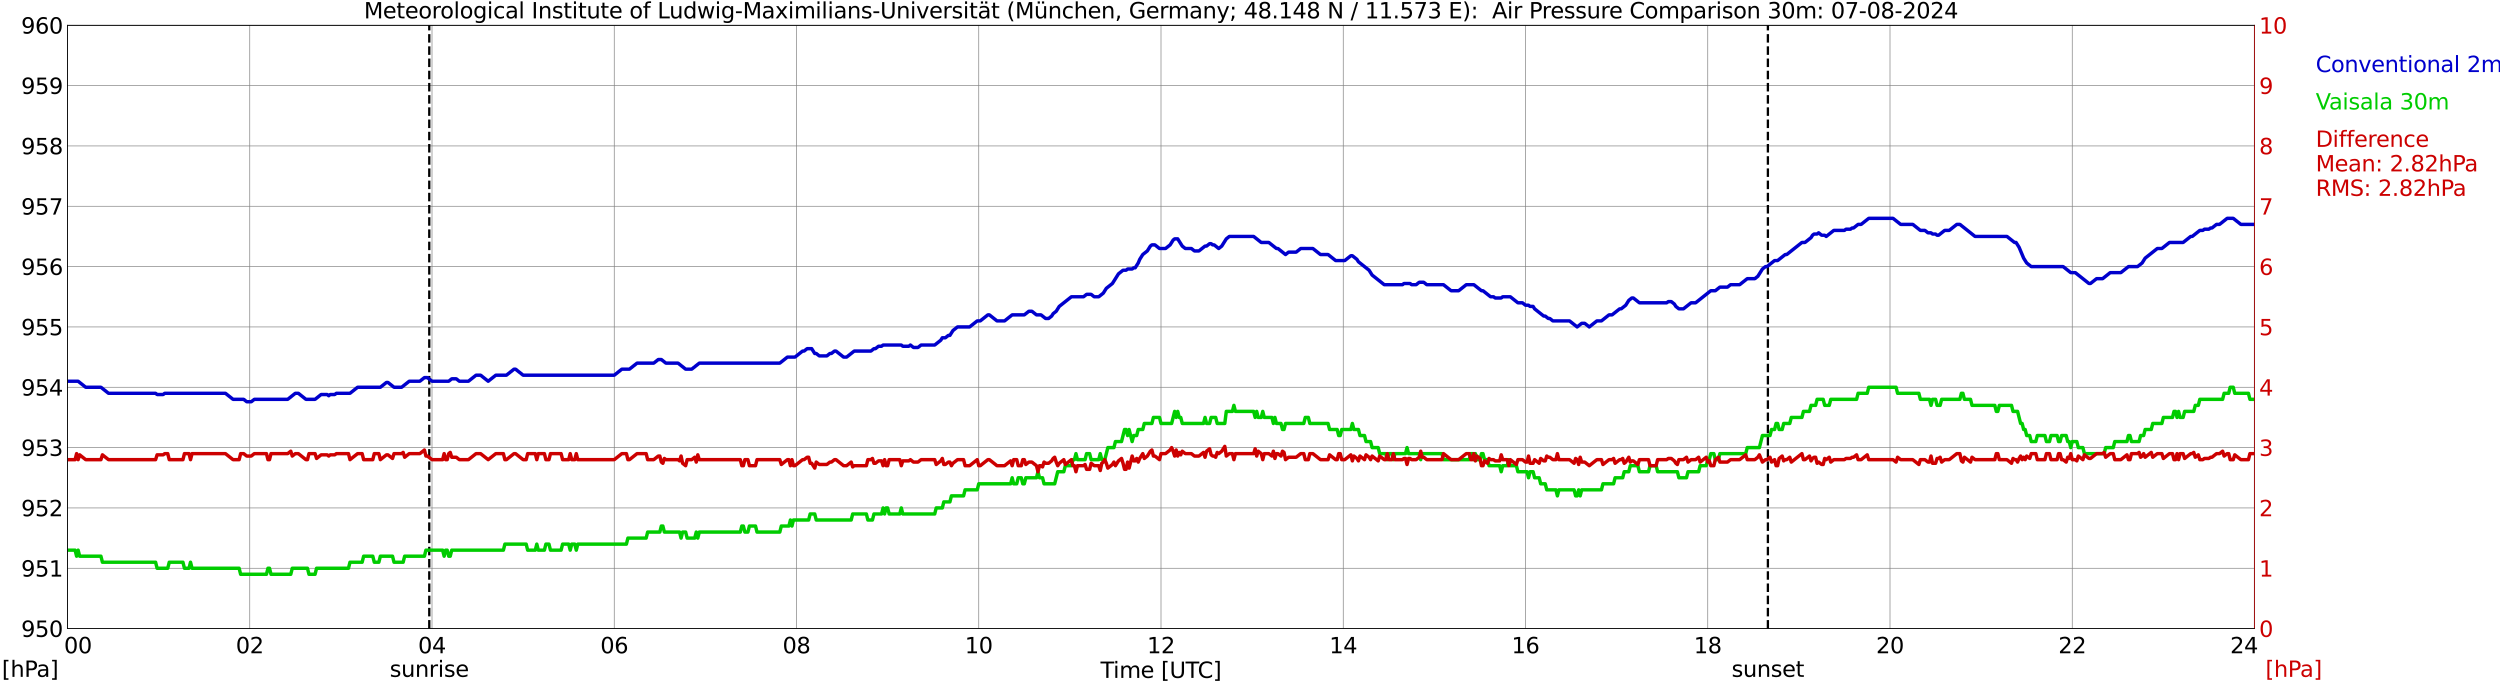 <?xml version="1.0" encoding="utf-8" standalone="no"?>
<!DOCTYPE svg PUBLIC "-//W3C//DTD SVG 1.1//EN"
  "http://www.w3.org/Graphics/SVG/1.1/DTD/svg11.dtd">
<svg xmlns:xlink="http://www.w3.org/1999/xlink" width="1085.4pt" height="296.64pt" viewBox="0 0 1085.4 296.64" xmlns="http://www.w3.org/2000/svg" version="1.1">
 <defs>
  <style type="text/css">*{stroke-linejoin: round; stroke-linecap: butt}</style>
 </defs>
 <g id="figure_1">
  <g id="patch_1">
   <path d="M 0 296.64 
L 1085.4 296.64 
L 1085.4 0 
L 0 0 
z
" style="fill: #ffffff"/>
  </g>
  <g id="axes_1">
   <g id="patch_2">
    <path d="M 29.306 272.909 
L 978.814 272.909 
L 978.814 10.976 
L 29.306 10.976 
z
" style="fill: #ffffff"/>
   </g>
   <g id="patch_3">
    <path d="M 978.814 272.909 
L 978.814 272.909 
L 978.814 10.976 
L 978.814 10.976 
z
" clip-path="url(#p097216cc15)" style="fill: #d3d3d3; opacity: 0.25; stroke: #d3d3d3; stroke-linejoin: miter"/>
   </g>
   <g id="matplotlib.axis_1">
    <g id="xtick_1">
     <g id="line2d_1">
      <path d="M 29.306 272.909 
L 29.306 10.976 
" clip-path="url(#p097216cc15)" style="fill: none; stroke: #808080; stroke-width: 0.3; stroke-linecap: square"/>
     </g>
     <g id="line2d_2"/>
     <g id="text_1">
      <!--    00 -->
      <g transform="translate(18.733 283.627) scale(0.095 -0.095)">
       <defs>
        <path id="DejaVuSans-20" transform="scale(0.016)"/>
        <path id="DejaVuSans-30" d="M 2034 4250 
Q 1547 4250 1301 3770 
Q 1056 3291 1056 2328 
Q 1056 1369 1301 889 
Q 1547 409 2034 409 
Q 2525 409 2770 889 
Q 3016 1369 3016 2328 
Q 3016 3291 2770 3770 
Q 2525 4250 2034 4250 
z
M 2034 4750 
Q 2819 4750 3233 4129 
Q 3647 3509 3647 2328 
Q 3647 1150 3233 529 
Q 2819 -91 2034 -91 
Q 1250 -91 836 529 
Q 422 1150 422 2328 
Q 422 3509 836 4129 
Q 1250 4750 2034 4750 
z
" transform="scale(0.016)"/>
       </defs>
       <use xlink:href="#DejaVuSans-20"/>
       <use xlink:href="#DejaVuSans-20" transform="translate(31.787 0)"/>
       <use xlink:href="#DejaVuSans-20" transform="translate(63.574 0)"/>
       <use xlink:href="#DejaVuSans-30" transform="translate(95.361 0)"/>
       <use xlink:href="#DejaVuSans-30" transform="translate(158.984 0)"/>
      </g>
     </g>
    </g>
    <g id="xtick_2">
     <g id="line2d_3">
      <path d="M 108.431 272.909 
L 108.431 10.976 
" clip-path="url(#p097216cc15)" style="fill: none; stroke: #808080; stroke-width: 0.3; stroke-linecap: square"/>
     </g>
     <g id="line2d_4"/>
     <g id="text_2">
      <!-- 02 -->
      <g transform="translate(102.387 283.627) scale(0.095 -0.095)">
       <defs>
        <path id="DejaVuSans-32" d="M 1228 531 
L 3431 531 
L 3431 0 
L 469 0 
L 469 531 
Q 828 903 1448 1529 
Q 2069 2156 2228 2338 
Q 2531 2678 2651 2914 
Q 2772 3150 2772 3378 
Q 2772 3750 2511 3984 
Q 2250 4219 1831 4219 
Q 1534 4219 1204 4116 
Q 875 4013 500 3803 
L 500 4441 
Q 881 4594 1212 4672 
Q 1544 4750 1819 4750 
Q 2544 4750 2975 4387 
Q 3406 4025 3406 3419 
Q 3406 3131 3298 2873 
Q 3191 2616 2906 2266 
Q 2828 2175 2409 1742 
Q 1991 1309 1228 531 
z
" transform="scale(0.016)"/>
       </defs>
       <use xlink:href="#DejaVuSans-30"/>
       <use xlink:href="#DejaVuSans-32" transform="translate(63.623 0)"/>
      </g>
     </g>
    </g>
    <g id="xtick_3">
     <g id="line2d_5">
      <path d="M 187.557 272.909 
L 187.557 10.976 
" clip-path="url(#p097216cc15)" style="fill: none; stroke: #808080; stroke-width: 0.3; stroke-linecap: square"/>
     </g>
     <g id="line2d_6"/>
     <g id="text_3">
      <!-- 04 -->
      <g transform="translate(181.513 283.627) scale(0.095 -0.095)">
       <defs>
        <path id="DejaVuSans-34" d="M 2419 4116 
L 825 1625 
L 2419 1625 
L 2419 4116 
z
M 2253 4666 
L 3047 4666 
L 3047 1625 
L 3713 1625 
L 3713 1100 
L 3047 1100 
L 3047 0 
L 2419 0 
L 2419 1100 
L 313 1100 
L 313 1709 
L 2253 4666 
z
" transform="scale(0.016)"/>
       </defs>
       <use xlink:href="#DejaVuSans-30"/>
       <use xlink:href="#DejaVuSans-34" transform="translate(63.623 0)"/>
      </g>
     </g>
    </g>
    <g id="xtick_4">
     <g id="line2d_7">
      <path d="M 266.683 272.909 
L 266.683 10.976 
" clip-path="url(#p097216cc15)" style="fill: none; stroke: #808080; stroke-width: 0.3; stroke-linecap: square"/>
     </g>
     <g id="line2d_8"/>
     <g id="text_4">
      <!-- 06 -->
      <g transform="translate(260.638 283.627) scale(0.095 -0.095)">
       <defs>
        <path id="DejaVuSans-36" d="M 2113 2584 
Q 1688 2584 1439 2293 
Q 1191 2003 1191 1497 
Q 1191 994 1439 701 
Q 1688 409 2113 409 
Q 2538 409 2786 701 
Q 3034 994 3034 1497 
Q 3034 2003 2786 2293 
Q 2538 2584 2113 2584 
z
M 3366 4563 
L 3366 3988 
Q 3128 4100 2886 4159 
Q 2644 4219 2406 4219 
Q 1781 4219 1451 3797 
Q 1122 3375 1075 2522 
Q 1259 2794 1537 2939 
Q 1816 3084 2150 3084 
Q 2853 3084 3261 2657 
Q 3669 2231 3669 1497 
Q 3669 778 3244 343 
Q 2819 -91 2113 -91 
Q 1303 -91 875 529 
Q 447 1150 447 2328 
Q 447 3434 972 4092 
Q 1497 4750 2381 4750 
Q 2619 4750 2861 4703 
Q 3103 4656 3366 4563 
z
" transform="scale(0.016)"/>
       </defs>
       <use xlink:href="#DejaVuSans-30"/>
       <use xlink:href="#DejaVuSans-36" transform="translate(63.623 0)"/>
      </g>
     </g>
    </g>
    <g id="xtick_5">
     <g id="line2d_9">
      <path d="M 345.808 272.909 
L 345.808 10.976 
" clip-path="url(#p097216cc15)" style="fill: none; stroke: #808080; stroke-width: 0.3; stroke-linecap: square"/>
     </g>
     <g id="line2d_10"/>
     <g id="text_5">
      <!-- 08 -->
      <g transform="translate(339.764 283.627) scale(0.095 -0.095)">
       <defs>
        <path id="DejaVuSans-38" d="M 2034 2216 
Q 1584 2216 1326 1975 
Q 1069 1734 1069 1313 
Q 1069 891 1326 650 
Q 1584 409 2034 409 
Q 2484 409 2743 651 
Q 3003 894 3003 1313 
Q 3003 1734 2745 1975 
Q 2488 2216 2034 2216 
z
M 1403 2484 
Q 997 2584 770 2862 
Q 544 3141 544 3541 
Q 544 4100 942 4425 
Q 1341 4750 2034 4750 
Q 2731 4750 3128 4425 
Q 3525 4100 3525 3541 
Q 3525 3141 3298 2862 
Q 3072 2584 2669 2484 
Q 3125 2378 3379 2068 
Q 3634 1759 3634 1313 
Q 3634 634 3220 271 
Q 2806 -91 2034 -91 
Q 1263 -91 848 271 
Q 434 634 434 1313 
Q 434 1759 690 2068 
Q 947 2378 1403 2484 
z
M 1172 3481 
Q 1172 3119 1398 2916 
Q 1625 2713 2034 2713 
Q 2441 2713 2670 2916 
Q 2900 3119 2900 3481 
Q 2900 3844 2670 4047 
Q 2441 4250 2034 4250 
Q 1625 4250 1398 4047 
Q 1172 3844 1172 3481 
z
" transform="scale(0.016)"/>
       </defs>
       <use xlink:href="#DejaVuSans-30"/>
       <use xlink:href="#DejaVuSans-38" transform="translate(63.623 0)"/>
      </g>
     </g>
    </g>
    <g id="xtick_6">
     <g id="line2d_11">
      <path d="M 424.934 272.909 
L 424.934 10.976 
" clip-path="url(#p097216cc15)" style="fill: none; stroke: #808080; stroke-width: 0.3; stroke-linecap: square"/>
     </g>
     <g id="line2d_12"/>
     <g id="text_6">
      <!-- 10 -->
      <g transform="translate(418.89 283.627) scale(0.095 -0.095)">
       <defs>
        <path id="DejaVuSans-31" d="M 794 531 
L 1825 531 
L 1825 4091 
L 703 3866 
L 703 4441 
L 1819 4666 
L 2450 4666 
L 2450 531 
L 3481 531 
L 3481 0 
L 794 0 
L 794 531 
z
" transform="scale(0.016)"/>
       </defs>
       <use xlink:href="#DejaVuSans-31"/>
       <use xlink:href="#DejaVuSans-30" transform="translate(63.623 0)"/>
      </g>
     </g>
    </g>
    <g id="xtick_7">
     <g id="line2d_13">
      <path d="M 504.06 272.909 
L 504.06 10.976 
" clip-path="url(#p097216cc15)" style="fill: none; stroke: #808080; stroke-width: 0.3; stroke-linecap: square"/>
     </g>
     <g id="line2d_14"/>
     <g id="text_7">
      <!-- 12 -->
      <g transform="translate(498.015 283.627) scale(0.095 -0.095)">
       <use xlink:href="#DejaVuSans-31"/>
       <use xlink:href="#DejaVuSans-32" transform="translate(63.623 0)"/>
      </g>
     </g>
    </g>
    <g id="xtick_8">
     <g id="line2d_15">
      <path d="M 583.185 272.909 
L 583.185 10.976 
" clip-path="url(#p097216cc15)" style="fill: none; stroke: #808080; stroke-width: 0.3; stroke-linecap: square"/>
     </g>
     <g id="line2d_16"/>
     <g id="text_8">
      <!-- 14 -->
      <g transform="translate(577.141 283.627) scale(0.095 -0.095)">
       <use xlink:href="#DejaVuSans-31"/>
       <use xlink:href="#DejaVuSans-34" transform="translate(63.623 0)"/>
      </g>
     </g>
    </g>
    <g id="xtick_9">
     <g id="line2d_17">
      <path d="M 662.311 272.909 
L 662.311 10.976 
" clip-path="url(#p097216cc15)" style="fill: none; stroke: #808080; stroke-width: 0.3; stroke-linecap: square"/>
     </g>
     <g id="line2d_18"/>
     <g id="text_9">
      <!-- 16 -->
      <g transform="translate(656.267 283.627) scale(0.095 -0.095)">
       <use xlink:href="#DejaVuSans-31"/>
       <use xlink:href="#DejaVuSans-36" transform="translate(63.623 0)"/>
      </g>
     </g>
    </g>
    <g id="xtick_10">
     <g id="line2d_19">
      <path d="M 741.437 272.909 
L 741.437 10.976 
" clip-path="url(#p097216cc15)" style="fill: none; stroke: #808080; stroke-width: 0.3; stroke-linecap: square"/>
     </g>
     <g id="line2d_20"/>
     <g id="text_10">
      <!-- 18 -->
      <g transform="translate(735.392 283.627) scale(0.095 -0.095)">
       <use xlink:href="#DejaVuSans-31"/>
       <use xlink:href="#DejaVuSans-38" transform="translate(63.623 0)"/>
      </g>
     </g>
    </g>
    <g id="xtick_11">
     <g id="line2d_21">
      <path d="M 820.562 272.909 
L 820.562 10.976 
" clip-path="url(#p097216cc15)" style="fill: none; stroke: #808080; stroke-width: 0.3; stroke-linecap: square"/>
     </g>
     <g id="line2d_22"/>
     <g id="text_11">
      <!-- 20 -->
      <g transform="translate(814.518 283.627) scale(0.095 -0.095)">
       <use xlink:href="#DejaVuSans-32"/>
       <use xlink:href="#DejaVuSans-30" transform="translate(63.623 0)"/>
      </g>
     </g>
    </g>
    <g id="xtick_12">
     <g id="line2d_23">
      <path d="M 899.688 272.909 
L 899.688 10.976 
" clip-path="url(#p097216cc15)" style="fill: none; stroke: #808080; stroke-width: 0.3; stroke-linecap: square"/>
     </g>
     <g id="line2d_24"/>
     <g id="text_12">
      <!-- 22 -->
      <g transform="translate(893.644 283.627) scale(0.095 -0.095)">
       <use xlink:href="#DejaVuSans-32"/>
       <use xlink:href="#DejaVuSans-32" transform="translate(63.623 0)"/>
      </g>
     </g>
    </g>
    <g id="xtick_13">
     <g id="line2d_25">
      <path d="M 978.814 272.909 
L 978.814 10.976 
" clip-path="url(#p097216cc15)" style="fill: none; stroke: #808080; stroke-width: 0.3; stroke-linecap: square"/>
     </g>
     <g id="line2d_26"/>
     <g id="text_13">
      <!-- 24    -->
      <g transform="translate(968.241 283.627) scale(0.095 -0.095)">
       <use xlink:href="#DejaVuSans-32"/>
       <use xlink:href="#DejaVuSans-34" transform="translate(63.623 0)"/>
       <use xlink:href="#DejaVuSans-20" transform="translate(127.246 0)"/>
       <use xlink:href="#DejaVuSans-20" transform="translate(159.033 0)"/>
       <use xlink:href="#DejaVuSans-20" transform="translate(190.82 0)"/>
      </g>
     </g>
    </g>
    <g id="text_14">
     <!-- Time [UTC] -->
     <g transform="translate(477.806 294.322) scale(0.095 -0.095)">
      <defs>
       <path id="DejaVuSans-54" d="M -19 4666 
L 3928 4666 
L 3928 4134 
L 2272 4134 
L 2272 0 
L 1638 0 
L 1638 4134 
L -19 4134 
L -19 4666 
z
" transform="scale(0.016)"/>
       <path id="DejaVuSans-69" d="M 603 3500 
L 1178 3500 
L 1178 0 
L 603 0 
L 603 3500 
z
M 603 4863 
L 1178 4863 
L 1178 4134 
L 603 4134 
L 603 4863 
z
" transform="scale(0.016)"/>
       <path id="DejaVuSans-6d" d="M 3328 2828 
Q 3544 3216 3844 3400 
Q 4144 3584 4550 3584 
Q 5097 3584 5394 3201 
Q 5691 2819 5691 2113 
L 5691 0 
L 5113 0 
L 5113 2094 
Q 5113 2597 4934 2840 
Q 4756 3084 4391 3084 
Q 3944 3084 3684 2787 
Q 3425 2491 3425 1978 
L 3425 0 
L 2847 0 
L 2847 2094 
Q 2847 2600 2669 2842 
Q 2491 3084 2119 3084 
Q 1678 3084 1418 2786 
Q 1159 2488 1159 1978 
L 1159 0 
L 581 0 
L 581 3500 
L 1159 3500 
L 1159 2956 
Q 1356 3278 1631 3431 
Q 1906 3584 2284 3584 
Q 2666 3584 2933 3390 
Q 3200 3197 3328 2828 
z
" transform="scale(0.016)"/>
       <path id="DejaVuSans-65" d="M 3597 1894 
L 3597 1613 
L 953 1613 
Q 991 1019 1311 708 
Q 1631 397 2203 397 
Q 2534 397 2845 478 
Q 3156 559 3463 722 
L 3463 178 
Q 3153 47 2828 -22 
Q 2503 -91 2169 -91 
Q 1331 -91 842 396 
Q 353 884 353 1716 
Q 353 2575 817 3079 
Q 1281 3584 2069 3584 
Q 2775 3584 3186 3129 
Q 3597 2675 3597 1894 
z
M 3022 2063 
Q 3016 2534 2758 2815 
Q 2500 3097 2075 3097 
Q 1594 3097 1305 2825 
Q 1016 2553 972 2059 
L 3022 2063 
z
" transform="scale(0.016)"/>
       <path id="DejaVuSans-5b" d="M 550 4863 
L 1875 4863 
L 1875 4416 
L 1125 4416 
L 1125 -397 
L 1875 -397 
L 1875 -844 
L 550 -844 
L 550 4863 
z
" transform="scale(0.016)"/>
       <path id="DejaVuSans-55" d="M 556 4666 
L 1191 4666 
L 1191 1831 
Q 1191 1081 1462 751 
Q 1734 422 2344 422 
Q 2950 422 3222 751 
Q 3494 1081 3494 1831 
L 3494 4666 
L 4128 4666 
L 4128 1753 
Q 4128 841 3676 375 
Q 3225 -91 2344 -91 
Q 1459 -91 1007 375 
Q 556 841 556 1753 
L 556 4666 
z
" transform="scale(0.016)"/>
       <path id="DejaVuSans-43" d="M 4122 4306 
L 4122 3641 
Q 3803 3938 3442 4084 
Q 3081 4231 2675 4231 
Q 1875 4231 1450 3742 
Q 1025 3253 1025 2328 
Q 1025 1406 1450 917 
Q 1875 428 2675 428 
Q 3081 428 3442 575 
Q 3803 722 4122 1019 
L 4122 359 
Q 3791 134 3420 21 
Q 3050 -91 2638 -91 
Q 1578 -91 968 557 
Q 359 1206 359 2328 
Q 359 3453 968 4101 
Q 1578 4750 2638 4750 
Q 3056 4750 3426 4639 
Q 3797 4528 4122 4306 
z
" transform="scale(0.016)"/>
       <path id="DejaVuSans-5d" d="M 1947 4863 
L 1947 -844 
L 622 -844 
L 622 -397 
L 1369 -397 
L 1369 4416 
L 622 4416 
L 622 4863 
L 1947 4863 
z
" transform="scale(0.016)"/>
      </defs>
      <use xlink:href="#DejaVuSans-54"/>
      <use xlink:href="#DejaVuSans-69" transform="translate(57.959 0)"/>
      <use xlink:href="#DejaVuSans-6d" transform="translate(85.742 0)"/>
      <use xlink:href="#DejaVuSans-65" transform="translate(183.154 0)"/>
      <use xlink:href="#DejaVuSans-20" transform="translate(244.678 0)"/>
      <use xlink:href="#DejaVuSans-5b" transform="translate(276.465 0)"/>
      <use xlink:href="#DejaVuSans-55" transform="translate(315.479 0)"/>
      <use xlink:href="#DejaVuSans-54" transform="translate(388.672 0)"/>
      <use xlink:href="#DejaVuSans-43" transform="translate(443.881 0)"/>
      <use xlink:href="#DejaVuSans-5d" transform="translate(513.705 0)"/>
     </g>
    </g>
   </g>
   <g id="matplotlib.axis_2">
    <g id="ytick_1">
     <g id="line2d_27">
      <path d="M 29.306 272.909 
L 978.814 272.909 
" clip-path="url(#p097216cc15)" style="fill: none; stroke: #808080; stroke-width: 0.3; stroke-linecap: square"/>
     </g>
     <g id="line2d_28"/>
     <g id="text_15">
      <!-- 950 -->
      <g transform="translate(9.173 276.518) scale(0.095 -0.095)">
       <defs>
        <path id="DejaVuSans-39" d="M 703 97 
L 703 672 
Q 941 559 1184 500 
Q 1428 441 1663 441 
Q 2288 441 2617 861 
Q 2947 1281 2994 2138 
Q 2813 1869 2534 1725 
Q 2256 1581 1919 1581 
Q 1219 1581 811 2004 
Q 403 2428 403 3163 
Q 403 3881 828 4315 
Q 1253 4750 1959 4750 
Q 2769 4750 3195 4129 
Q 3622 3509 3622 2328 
Q 3622 1225 3098 567 
Q 2575 -91 1691 -91 
Q 1453 -91 1209 -44 
Q 966 3 703 97 
z
M 1959 2075 
Q 2384 2075 2632 2365 
Q 2881 2656 2881 3163 
Q 2881 3666 2632 3958 
Q 2384 4250 1959 4250 
Q 1534 4250 1286 3958 
Q 1038 3666 1038 3163 
Q 1038 2656 1286 2365 
Q 1534 2075 1959 2075 
z
" transform="scale(0.016)"/>
        <path id="DejaVuSans-35" d="M 691 4666 
L 3169 4666 
L 3169 4134 
L 1269 4134 
L 1269 2991 
Q 1406 3038 1543 3061 
Q 1681 3084 1819 3084 
Q 2600 3084 3056 2656 
Q 3513 2228 3513 1497 
Q 3513 744 3044 326 
Q 2575 -91 1722 -91 
Q 1428 -91 1123 -41 
Q 819 9 494 109 
L 494 744 
Q 775 591 1075 516 
Q 1375 441 1709 441 
Q 2250 441 2565 725 
Q 2881 1009 2881 1497 
Q 2881 1984 2565 2268 
Q 2250 2553 1709 2553 
Q 1456 2553 1204 2497 
Q 953 2441 691 2322 
L 691 4666 
z
" transform="scale(0.016)"/>
       </defs>
       <use xlink:href="#DejaVuSans-39"/>
       <use xlink:href="#DejaVuSans-35" transform="translate(63.623 0)"/>
       <use xlink:href="#DejaVuSans-30" transform="translate(127.246 0)"/>
      </g>
     </g>
    </g>
    <g id="ytick_2">
     <g id="line2d_29">
      <path d="M 29.306 246.715 
L 978.814 246.715 
" clip-path="url(#p097216cc15)" style="fill: none; stroke: #808080; stroke-width: 0.3; stroke-linecap: square"/>
     </g>
     <g id="line2d_30"/>
     <g id="text_16">
      <!-- 951 -->
      <g transform="translate(9.173 250.325) scale(0.095 -0.095)">
       <use xlink:href="#DejaVuSans-39"/>
       <use xlink:href="#DejaVuSans-35" transform="translate(63.623 0)"/>
       <use xlink:href="#DejaVuSans-31" transform="translate(127.246 0)"/>
      </g>
     </g>
    </g>
    <g id="ytick_3">
     <g id="line2d_31">
      <path d="M 29.306 220.522 
L 978.814 220.522 
" clip-path="url(#p097216cc15)" style="fill: none; stroke: #808080; stroke-width: 0.3; stroke-linecap: square"/>
     </g>
     <g id="line2d_32"/>
     <g id="text_17">
      <!-- 952 -->
      <g transform="translate(9.173 224.131) scale(0.095 -0.095)">
       <use xlink:href="#DejaVuSans-39"/>
       <use xlink:href="#DejaVuSans-35" transform="translate(63.623 0)"/>
       <use xlink:href="#DejaVuSans-32" transform="translate(127.246 0)"/>
      </g>
     </g>
    </g>
    <g id="ytick_4">
     <g id="line2d_33">
      <path d="M 29.306 194.329 
L 978.814 194.329 
" clip-path="url(#p097216cc15)" style="fill: none; stroke: #808080; stroke-width: 0.3; stroke-linecap: square"/>
     </g>
     <g id="line2d_34"/>
     <g id="text_18">
      <!-- 953 -->
      <g transform="translate(9.173 197.938) scale(0.095 -0.095)">
       <defs>
        <path id="DejaVuSans-33" d="M 2597 2516 
Q 3050 2419 3304 2112 
Q 3559 1806 3559 1356 
Q 3559 666 3084 287 
Q 2609 -91 1734 -91 
Q 1441 -91 1130 -33 
Q 819 25 488 141 
L 488 750 
Q 750 597 1062 519 
Q 1375 441 1716 441 
Q 2309 441 2620 675 
Q 2931 909 2931 1356 
Q 2931 1769 2642 2001 
Q 2353 2234 1838 2234 
L 1294 2234 
L 1294 2753 
L 1863 2753 
Q 2328 2753 2575 2939 
Q 2822 3125 2822 3475 
Q 2822 3834 2567 4026 
Q 2313 4219 1838 4219 
Q 1578 4219 1281 4162 
Q 984 4106 628 3988 
L 628 4550 
Q 988 4650 1302 4700 
Q 1616 4750 1894 4750 
Q 2613 4750 3031 4423 
Q 3450 4097 3450 3541 
Q 3450 3153 3228 2886 
Q 3006 2619 2597 2516 
z
" transform="scale(0.016)"/>
       </defs>
       <use xlink:href="#DejaVuSans-39"/>
       <use xlink:href="#DejaVuSans-35" transform="translate(63.623 0)"/>
       <use xlink:href="#DejaVuSans-33" transform="translate(127.246 0)"/>
      </g>
     </g>
    </g>
    <g id="ytick_5">
     <g id="line2d_35">
      <path d="M 29.306 168.136 
L 978.814 168.136 
" clip-path="url(#p097216cc15)" style="fill: none; stroke: #808080; stroke-width: 0.3; stroke-linecap: square"/>
     </g>
     <g id="line2d_36"/>
     <g id="text_19">
      <!-- 954 -->
      <g transform="translate(9.173 171.745) scale(0.095 -0.095)">
       <use xlink:href="#DejaVuSans-39"/>
       <use xlink:href="#DejaVuSans-35" transform="translate(63.623 0)"/>
       <use xlink:href="#DejaVuSans-34" transform="translate(127.246 0)"/>
      </g>
     </g>
    </g>
    <g id="ytick_6">
     <g id="line2d_37">
      <path d="M 29.306 141.942 
L 978.814 141.942 
" clip-path="url(#p097216cc15)" style="fill: none; stroke: #808080; stroke-width: 0.3; stroke-linecap: square"/>
     </g>
     <g id="line2d_38"/>
     <g id="text_20">
      <!-- 955 -->
      <g transform="translate(9.173 145.551) scale(0.095 -0.095)">
       <use xlink:href="#DejaVuSans-39"/>
       <use xlink:href="#DejaVuSans-35" transform="translate(63.623 0)"/>
       <use xlink:href="#DejaVuSans-35" transform="translate(127.246 0)"/>
      </g>
     </g>
    </g>
    <g id="ytick_7">
     <g id="line2d_39">
      <path d="M 29.306 115.749 
L 978.814 115.749 
" clip-path="url(#p097216cc15)" style="fill: none; stroke: #808080; stroke-width: 0.3; stroke-linecap: square"/>
     </g>
     <g id="line2d_40"/>
     <g id="text_21">
      <!-- 956 -->
      <g transform="translate(9.173 119.358) scale(0.095 -0.095)">
       <use xlink:href="#DejaVuSans-39"/>
       <use xlink:href="#DejaVuSans-35" transform="translate(63.623 0)"/>
       <use xlink:href="#DejaVuSans-36" transform="translate(127.246 0)"/>
      </g>
     </g>
    </g>
    <g id="ytick_8">
     <g id="line2d_41">
      <path d="M 29.306 89.556 
L 978.814 89.556 
" clip-path="url(#p097216cc15)" style="fill: none; stroke: #808080; stroke-width: 0.3; stroke-linecap: square"/>
     </g>
     <g id="line2d_42"/>
     <g id="text_22">
      <!-- 957 -->
      <g transform="translate(9.173 93.165) scale(0.095 -0.095)">
       <defs>
        <path id="DejaVuSans-37" d="M 525 4666 
L 3525 4666 
L 3525 4397 
L 1831 0 
L 1172 0 
L 2766 4134 
L 525 4134 
L 525 4666 
z
" transform="scale(0.016)"/>
       </defs>
       <use xlink:href="#DejaVuSans-39"/>
       <use xlink:href="#DejaVuSans-35" transform="translate(63.623 0)"/>
       <use xlink:href="#DejaVuSans-37" transform="translate(127.246 0)"/>
      </g>
     </g>
    </g>
    <g id="ytick_9">
     <g id="line2d_43">
      <path d="M 29.306 63.362 
L 978.814 63.362 
" clip-path="url(#p097216cc15)" style="fill: none; stroke: #808080; stroke-width: 0.3; stroke-linecap: square"/>
     </g>
     <g id="line2d_44"/>
     <g id="text_23">
      <!-- 958 -->
      <g transform="translate(9.173 66.972) scale(0.095 -0.095)">
       <use xlink:href="#DejaVuSans-39"/>
       <use xlink:href="#DejaVuSans-35" transform="translate(63.623 0)"/>
       <use xlink:href="#DejaVuSans-38" transform="translate(127.246 0)"/>
      </g>
     </g>
    </g>
    <g id="ytick_10">
     <g id="line2d_45">
      <path d="M 29.306 37.169 
L 978.814 37.169 
" clip-path="url(#p097216cc15)" style="fill: none; stroke: #808080; stroke-width: 0.3; stroke-linecap: square"/>
     </g>
     <g id="line2d_46"/>
     <g id="text_24">
      <!-- 959 -->
      <g transform="translate(9.173 40.778) scale(0.095 -0.095)">
       <use xlink:href="#DejaVuSans-39"/>
       <use xlink:href="#DejaVuSans-35" transform="translate(63.623 0)"/>
       <use xlink:href="#DejaVuSans-39" transform="translate(127.246 0)"/>
      </g>
     </g>
    </g>
    <g id="ytick_11">
     <g id="line2d_47">
      <path d="M 29.306 10.976 
L 978.814 10.976 
" clip-path="url(#p097216cc15)" style="fill: none; stroke: #808080; stroke-width: 0.3; stroke-linecap: square"/>
     </g>
     <g id="line2d_48"/>
     <g id="text_25">
      <!-- 960 -->
      <g transform="translate(9.173 14.585) scale(0.095 -0.095)">
       <use xlink:href="#DejaVuSans-39"/>
       <use xlink:href="#DejaVuSans-36" transform="translate(63.623 0)"/>
       <use xlink:href="#DejaVuSans-30" transform="translate(127.246 0)"/>
      </g>
     </g>
    </g>
   </g>
   <g id="line2d_49">
    <path d="M 186.37 272.909 
L 186.37 10.976 
" clip-path="url(#p097216cc15)" style="fill: none; stroke-dasharray: 3.7,1.6; stroke-dashoffset: 0; stroke: #000000"/>
   </g>
   <g id="line2d_50">
    <path d="M 767.548 272.909 
L 767.548 10.976 
" clip-path="url(#p097216cc15)" style="fill: none; stroke-dasharray: 3.7,1.6; stroke-dashoffset: 0; stroke: #000000"/>
   </g>
   <g id="line2d_51">
    <path d="M 29.306 165.516 
L 33.921 165.516 
L 37.218 168.136 
L 43.812 168.136 
L 47.109 170.755 
L 67.55 170.755 
L 68.209 171.279 
L 70.847 171.279 
L 71.506 170.755 
L 97.881 170.755 
L 101.178 173.374 
L 105.794 173.374 
L 107.113 174.422 
L 109.091 174.422 
L 110.41 173.374 
L 124.916 173.374 
L 128.213 170.755 
L 129.532 170.755 
L 132.829 173.374 
L 136.785 173.374 
L 139.422 171.279 
L 142.06 171.279 
L 142.719 171.803 
L 143.379 171.279 
L 145.357 171.279 
L 146.016 170.755 
L 151.951 170.755 
L 155.247 168.136 
L 165.138 168.136 
L 167.776 166.04 
L 168.435 166.04 
L 171.073 168.136 
L 174.37 168.136 
L 177.666 165.516 
L 182.282 165.516 
L 184.26 163.945 
L 185.579 163.945 
L 187.557 165.516 
L 194.81 165.516 
L 196.129 164.468 
L 198.107 164.468 
L 199.426 165.516 
L 203.382 165.516 
L 206.679 162.897 
L 208.657 162.897 
L 211.954 165.516 
L 215.251 162.897 
L 219.867 162.897 
L 223.164 160.278 
L 223.823 160.278 
L 227.12 162.897 
L 266.683 162.897 
L 269.98 160.278 
L 273.277 160.278 
L 276.573 157.658 
L 283.827 157.658 
L 285.805 156.087 
L 287.124 156.087 
L 289.102 157.658 
L 294.377 157.658 
L 297.674 160.278 
L 300.311 160.278 
L 303.608 157.658 
L 338.555 157.658 
L 341.852 155.039 
L 345.149 155.039 
L 348.446 152.42 
L 349.105 152.42 
L 350.424 151.372 
L 352.402 151.372 
L 353.721 153.467 
L 354.38 153.467 
L 355.699 154.515 
L 358.996 154.515 
L 360.315 153.467 
L 360.974 153.467 
L 362.293 152.42 
L 362.952 152.42 
L 366.249 155.039 
L 367.568 155.039 
L 370.865 152.42 
L 378.118 152.42 
L 379.437 151.372 
L 380.096 151.372 
L 381.415 150.324 
L 382.734 150.324 
L 383.393 149.8 
L 391.306 149.8 
L 391.965 150.324 
L 394.603 150.324 
L 395.262 149.8 
L 396.581 150.848 
L 398.559 150.848 
L 399.878 149.8 
L 405.812 149.8 
L 408.45 147.705 
L 409.109 146.657 
L 410.428 146.657 
L 411.746 145.609 
L 412.406 145.609 
L 413.725 143.514 
L 415.703 141.942 
L 420.978 141.942 
L 424.275 139.323 
L 425.593 139.323 
L 428.89 136.704 
L 429.55 136.704 
L 432.847 139.323 
L 436.144 139.323 
L 439.44 136.704 
L 444.716 136.704 
L 446.694 135.132 
L 448.012 135.132 
L 449.991 136.704 
L 451.969 136.704 
L 453.947 138.275 
L 455.266 138.275 
L 456.584 137.227 
L 457.244 136.18 
L 458.563 135.132 
L 459.881 133.037 
L 465.156 128.846 
L 470.431 128.846 
L 471.75 127.798 
L 473.728 127.798 
L 475.047 128.846 
L 477.025 128.846 
L 479.003 127.274 
L 480.322 125.179 
L 482.96 123.083 
L 485.597 118.892 
L 487.575 117.321 
L 488.894 117.321 
L 489.553 116.797 
L 491.532 116.797 
L 492.191 116.273 
L 492.85 116.273 
L 494.169 114.177 
L 494.828 112.606 
L 496.147 110.51 
L 498.125 108.939 
L 499.444 106.843 
L 500.103 106.319 
L 501.422 106.319 
L 503.4 107.891 
L 506.038 107.891 
L 508.016 106.319 
L 509.335 104.224 
L 509.994 103.7 
L 511.313 103.7 
L 513.291 106.843 
L 514.61 107.891 
L 517.247 107.891 
L 518.566 108.939 
L 520.544 108.939 
L 523.182 106.843 
L 523.841 106.843 
L 525.16 105.795 
L 525.819 105.795 
L 526.479 106.319 
L 527.138 106.319 
L 529.116 107.891 
L 530.435 106.843 
L 532.413 103.7 
L 533.732 102.652 
L 544.282 102.652 
L 547.579 105.272 
L 550.876 105.272 
L 554.173 107.891 
L 554.832 107.891 
L 558.129 110.51 
L 559.448 109.463 
L 562.745 109.463 
L 564.723 107.891 
L 569.998 107.891 
L 573.295 110.51 
L 576.592 110.51 
L 579.889 113.13 
L 583.845 113.13 
L 586.482 111.034 
L 587.142 111.034 
L 589.12 112.606 
L 589.779 113.653 
L 594.395 117.321 
L 595.714 119.416 
L 600.989 123.607 
L 608.901 123.607 
L 609.561 123.083 
L 612.198 123.083 
L 612.858 123.607 
L 614.836 123.607 
L 616.154 122.559 
L 618.133 122.559 
L 619.451 123.607 
L 626.705 123.607 
L 630.001 126.226 
L 633.298 126.226 
L 636.595 123.607 
L 639.892 123.607 
L 643.189 126.226 
L 643.848 126.226 
L 647.145 128.846 
L 648.464 128.846 
L 649.123 129.369 
L 651.761 129.369 
L 652.42 128.846 
L 655.717 128.846 
L 659.014 131.465 
L 660.992 131.465 
L 662.311 132.513 
L 663.63 132.513 
L 664.289 133.037 
L 665.608 133.037 
L 666.267 134.084 
L 670.224 137.227 
L 670.883 137.227 
L 672.202 138.275 
L 672.861 138.275 
L 674.18 139.323 
L 681.433 139.323 
L 684.73 141.942 
L 686.708 140.371 
L 688.027 140.371 
L 690.005 141.942 
L 693.302 139.323 
L 695.28 139.323 
L 698.577 136.704 
L 699.896 136.704 
L 703.193 134.084 
L 703.852 134.084 
L 705.83 132.513 
L 707.149 130.417 
L 708.468 129.369 
L 709.127 129.369 
L 711.765 131.465 
L 723.633 131.465 
L 724.293 130.941 
L 725.612 130.941 
L 726.93 131.989 
L 727.59 133.037 
L 728.909 134.084 
L 730.887 134.084 
L 734.184 131.465 
L 736.162 131.465 
L 742.756 126.226 
L 744.734 126.226 
L 746.712 124.655 
L 750.009 124.655 
L 751.327 123.607 
L 755.284 123.607 
L 758.581 120.988 
L 761.878 120.988 
L 763.196 119.94 
L 765.174 116.797 
L 766.493 115.749 
L 767.153 115.749 
L 770.449 113.13 
L 771.768 113.13 
L 775.065 110.51 
L 775.725 110.51 
L 782.318 105.272 
L 783.637 105.272 
L 786.275 103.176 
L 786.934 102.128 
L 787.593 101.605 
L 788.912 101.605 
L 789.572 101.081 
L 790.89 102.128 
L 792.209 102.128 
L 792.868 102.652 
L 796.165 100.033 
L 800.781 100.033 
L 801.44 99.509 
L 803.419 99.509 
L 804.078 98.985 
L 804.737 98.985 
L 806.715 97.414 
L 808.034 97.414 
L 811.331 94.794 
L 821.881 94.794 
L 825.178 97.414 
L 830.453 97.414 
L 833.75 100.033 
L 835.728 100.033 
L 837.047 101.081 
L 838.366 101.081 
L 839.025 101.605 
L 840.344 101.605 
L 841.003 102.128 
L 841.663 102.128 
L 844.3 100.033 
L 846.278 100.033 
L 849.575 97.414 
L 850.894 97.414 
L 857.488 102.652 
L 871.335 102.652 
L 874.632 105.272 
L 875.291 105.272 
L 876.61 107.367 
L 878.588 112.082 
L 879.907 114.177 
L 881.885 115.749 
L 895.732 115.749 
L 899.029 118.368 
L 901.007 118.368 
L 906.941 123.083 
L 907.601 123.083 
L 910.238 120.988 
L 912.876 120.988 
L 916.173 118.368 
L 920.788 118.368 
L 924.085 115.749 
L 928.041 115.749 
L 930.02 114.177 
L 931.338 112.082 
L 936.613 107.891 
L 938.592 107.891 
L 941.888 105.272 
L 947.823 105.272 
L 951.12 102.652 
L 951.779 102.652 
L 955.076 100.033 
L 956.395 100.033 
L 957.054 99.509 
L 959.032 99.509 
L 959.692 98.985 
L 960.351 98.985 
L 962.329 97.414 
L 963.648 97.414 
L 966.945 94.794 
L 969.582 94.794 
L 972.879 97.414 
L 978.154 97.414 
L 978.154 97.414 
" clip-path="url(#p097216cc15)" style="fill: none; stroke: #0000cc; stroke-width: 1.5; stroke-linecap: square"/>
   </g>
   <g id="line2d_52">
    <path d="M 29.965 238.857 
L 32.603 238.857 
L 33.262 241.477 
L 33.921 238.857 
L 34.581 241.477 
L 43.812 241.477 
L 44.472 244.096 
L 67.55 244.096 
L 68.209 246.715 
L 72.825 246.715 
L 73.484 244.096 
L 79.419 244.096 
L 80.078 246.715 
L 82.056 246.715 
L 82.716 244.096 
L 83.375 246.715 
L 103.816 246.715 
L 104.475 249.335 
L 115.685 249.335 
L 116.344 246.715 
L 117.003 246.715 
L 117.663 249.335 
L 126.235 249.335 
L 126.894 246.715 
L 133.488 246.715 
L 134.147 249.335 
L 136.785 249.335 
L 137.444 246.715 
L 151.291 246.715 
L 151.951 244.096 
L 157.226 244.096 
L 157.885 241.477 
L 161.841 241.477 
L 162.501 244.096 
L 164.479 244.096 
L 165.138 241.477 
L 170.413 241.477 
L 171.073 244.096 
L 175.029 244.096 
L 175.688 241.477 
L 184.26 241.477 
L 184.92 238.857 
L 192.173 238.857 
L 192.832 241.477 
L 193.492 238.857 
L 194.151 238.857 
L 194.81 241.477 
L 195.47 241.477 
L 196.129 238.857 
L 218.548 238.857 
L 219.207 236.238 
L 228.439 236.238 
L 229.098 238.857 
L 232.395 238.857 
L 233.054 236.238 
L 233.714 238.857 
L 236.351 238.857 
L 237.011 236.238 
L 238.329 236.238 
L 238.989 238.857 
L 243.604 238.857 
L 244.264 236.238 
L 246.901 236.238 
L 247.561 238.857 
L 248.22 236.238 
L 249.539 236.238 
L 250.198 238.857 
L 250.858 236.238 
L 271.958 236.238 
L 272.617 233.619 
L 280.53 233.619 
L 281.189 231 
L 286.464 231 
L 287.124 228.38 
L 287.783 228.38 
L 288.442 231 
L 295.036 231 
L 295.696 233.619 
L 296.355 231 
L 297.674 231 
L 298.333 233.619 
L 301.63 233.619 
L 302.289 231 
L 302.949 233.619 
L 303.608 231 
L 321.411 231 
L 322.071 228.38 
L 322.73 228.38 
L 323.39 231 
L 324.708 231 
L 325.368 228.38 
L 328.005 228.38 
L 328.665 231 
L 338.555 231 
L 339.215 228.38 
L 342.512 228.38 
L 343.171 225.761 
L 343.83 228.38 
L 344.49 225.761 
L 351.083 225.761 
L 351.743 223.142 
L 353.721 223.142 
L 354.38 225.761 
L 369.546 225.761 
L 370.206 223.142 
L 376.14 223.142 
L 376.799 225.761 
L 378.777 225.761 
L 379.437 223.142 
L 382.734 223.142 
L 383.393 220.522 
L 384.053 223.142 
L 384.712 220.522 
L 385.371 220.522 
L 386.031 223.142 
L 390.646 223.142 
L 391.306 220.522 
L 391.965 223.142 
L 405.812 223.142 
L 406.471 220.522 
L 409.109 220.522 
L 409.768 217.903 
L 412.406 217.903 
L 413.065 215.284 
L 418.34 215.284 
L 419 212.664 
L 424.275 212.664 
L 424.934 210.045 
L 438.781 210.045 
L 439.44 207.426 
L 440.1 210.045 
L 441.419 210.045 
L 442.078 207.426 
L 443.397 207.426 
L 444.056 210.045 
L 444.716 210.045 
L 445.375 207.426 
L 449.991 207.426 
L 450.65 204.806 
L 451.309 207.426 
L 452.628 207.426 
L 453.287 210.045 
L 457.903 210.045 
L 459.222 204.806 
L 461.859 204.806 
L 462.519 202.187 
L 465.156 202.187 
L 465.816 199.568 
L 466.475 199.568 
L 467.134 196.948 
L 467.794 199.568 
L 471.091 199.568 
L 471.75 196.948 
L 473.069 196.948 
L 473.728 199.568 
L 477.025 199.568 
L 477.685 196.948 
L 478.344 199.568 
L 479.663 199.568 
L 480.981 194.329 
L 483.619 194.329 
L 484.278 191.71 
L 486.916 191.71 
L 488.235 186.471 
L 488.894 186.471 
L 489.553 189.09 
L 490.213 186.471 
L 491.532 191.71 
L 492.191 189.09 
L 493.51 189.09 
L 494.169 186.471 
L 496.147 186.471 
L 496.807 183.852 
L 500.103 183.852 
L 500.763 181.232 
L 503.4 181.232 
L 504.06 183.852 
L 508.675 183.852 
L 509.994 178.613 
L 510.654 181.232 
L 511.313 178.613 
L 511.972 181.232 
L 512.632 181.232 
L 513.291 183.852 
L 522.522 183.852 
L 523.182 181.232 
L 523.841 183.852 
L 525.16 183.852 
L 525.819 181.232 
L 527.797 181.232 
L 528.457 183.852 
L 531.754 183.852 
L 532.413 178.613 
L 535.051 178.613 
L 535.71 175.994 
L 536.369 178.613 
L 544.282 178.613 
L 544.941 181.232 
L 545.601 178.613 
L 546.26 181.232 
L 547.579 181.232 
L 548.238 178.613 
L 548.898 181.232 
L 552.195 181.232 
L 552.854 183.852 
L 553.513 181.232 
L 554.173 183.852 
L 556.151 183.852 
L 556.81 186.471 
L 557.47 186.471 
L 558.129 183.852 
L 566.042 183.852 
L 566.701 181.232 
L 568.02 181.232 
L 568.679 183.852 
L 576.592 183.852 
L 577.251 186.471 
L 580.548 186.471 
L 581.207 189.09 
L 581.867 189.09 
L 582.526 186.471 
L 586.482 186.471 
L 587.142 183.852 
L 587.801 186.471 
L 589.779 186.471 
L 590.439 189.09 
L 592.417 189.09 
L 593.076 191.71 
L 595.054 191.71 
L 595.714 194.329 
L 598.351 194.329 
L 599.011 196.948 
L 601.648 196.948 
L 602.307 199.568 
L 602.967 196.948 
L 604.286 196.948 
L 604.945 199.568 
L 605.604 196.948 
L 610.22 196.948 
L 610.879 194.329 
L 611.539 196.948 
L 616.154 196.948 
L 616.814 199.568 
L 617.473 196.948 
L 626.045 196.948 
L 626.705 199.568 
L 637.914 199.568 
L 638.573 196.948 
L 639.233 196.948 
L 639.892 199.568 
L 640.552 196.948 
L 641.211 199.568 
L 642.53 199.568 
L 643.189 196.948 
L 643.848 196.948 
L 644.508 199.568 
L 645.827 199.568 
L 646.486 202.187 
L 651.102 202.187 
L 651.761 204.806 
L 652.42 202.187 
L 654.399 202.187 
L 655.058 199.568 
L 655.717 202.187 
L 658.355 202.187 
L 659.014 204.806 
L 662.97 204.806 
L 663.63 207.426 
L 664.289 204.806 
L 665.608 204.806 
L 666.267 207.426 
L 668.246 207.426 
L 668.905 210.045 
L 670.883 210.045 
L 671.542 212.664 
L 675.499 212.664 
L 676.158 215.284 
L 676.817 212.664 
L 683.411 212.664 
L 684.071 215.284 
L 684.73 215.284 
L 685.389 212.664 
L 686.049 215.284 
L 686.708 212.664 
L 695.28 212.664 
L 695.939 210.045 
L 700.555 210.045 
L 701.215 207.426 
L 704.511 207.426 
L 705.171 204.806 
L 707.149 204.806 
L 707.808 202.187 
L 711.105 202.187 
L 711.765 204.806 
L 715.721 204.806 
L 716.38 202.187 
L 719.018 202.187 
L 719.677 204.806 
L 728.249 204.806 
L 728.909 207.426 
L 732.205 207.426 
L 732.865 204.806 
L 737.48 204.806 
L 738.14 202.187 
L 740.777 202.187 
L 741.437 199.568 
L 742.096 199.568 
L 742.756 196.948 
L 744.074 196.948 
L 744.734 199.568 
L 746.052 199.568 
L 746.712 196.948 
L 757.921 196.948 
L 758.581 194.329 
L 763.856 194.329 
L 765.174 189.09 
L 768.471 189.09 
L 769.131 186.471 
L 770.449 186.471 
L 771.109 183.852 
L 771.768 183.852 
L 772.428 186.471 
L 773.746 186.471 
L 774.406 183.852 
L 777.043 183.852 
L 777.703 181.232 
L 782.318 181.232 
L 782.978 178.613 
L 785.615 178.613 
L 786.275 175.994 
L 788.253 175.994 
L 788.912 173.374 
L 791.55 173.374 
L 792.209 175.994 
L 794.187 175.994 
L 794.847 173.374 
L 806.056 173.374 
L 806.715 170.755 
L 810.672 170.755 
L 811.331 168.136 
L 823.2 168.136 
L 823.859 170.755 
L 833.091 170.755 
L 833.75 173.374 
L 837.706 173.374 
L 838.366 175.994 
L 839.025 173.374 
L 840.344 173.374 
L 841.003 175.994 
L 842.322 175.994 
L 842.981 173.374 
L 850.894 173.374 
L 851.553 170.755 
L 852.213 170.755 
L 852.872 173.374 
L 855.51 173.374 
L 856.169 175.994 
L 866.06 175.994 
L 866.719 178.613 
L 867.378 178.613 
L 868.038 175.994 
L 873.313 175.994 
L 873.972 178.613 
L 875.95 178.613 
L 877.269 183.852 
L 877.929 183.852 
L 878.588 186.471 
L 879.247 186.471 
L 879.907 189.09 
L 881.225 189.09 
L 881.885 191.71 
L 883.863 191.71 
L 884.522 189.09 
L 887.819 189.09 
L 888.479 191.71 
L 889.797 191.71 
L 890.457 189.09 
L 893.094 189.09 
L 893.754 191.71 
L 894.413 191.71 
L 895.072 189.09 
L 897.051 189.09 
L 897.71 191.71 
L 898.369 191.71 
L 899.029 194.329 
L 899.688 191.71 
L 901.666 191.71 
L 902.326 194.329 
L 904.304 194.329 
L 904.963 196.948 
L 913.535 196.948 
L 914.194 194.329 
L 917.491 194.329 
L 918.151 191.71 
L 923.426 191.71 
L 924.085 189.09 
L 924.745 189.09 
L 925.404 191.71 
L 928.701 191.71 
L 929.36 189.09 
L 930.679 189.09 
L 931.338 186.471 
L 933.976 186.471 
L 934.635 183.852 
L 938.592 183.852 
L 939.251 181.232 
L 943.207 181.232 
L 943.867 178.613 
L 944.526 178.613 
L 945.185 181.232 
L 945.845 178.613 
L 946.504 181.232 
L 947.823 181.232 
L 948.482 178.613 
L 952.438 178.613 
L 953.098 175.994 
L 954.417 175.994 
L 955.076 173.374 
L 964.967 173.374 
L 965.626 170.755 
L 967.604 170.755 
L 968.264 168.136 
L 969.582 168.136 
L 970.242 170.755 
L 976.176 170.755 
L 976.836 173.374 
L 978.154 173.374 
L 978.154 173.374 
" clip-path="url(#p097216cc15)" style="fill: none; stroke: #00cc00; stroke-width: 1.5; stroke-linecap: square"/>
   </g>
   <g id="patch_4">
    <path d="M 29.306 272.909 
L 29.306 10.976 
" style="fill: none; stroke: #000000; stroke-width: 0.3; stroke-linejoin: miter; stroke-linecap: square"/>
   </g>
   <g id="patch_5">
    <path d="M 978.814 272.909 
L 978.814 10.976 
" style="fill: none; stroke: #000000; stroke-width: 0.3; stroke-linejoin: miter; stroke-linecap: square"/>
   </g>
   <g id="patch_6">
    <path d="M 29.306 272.909 
L 978.814 272.909 
" style="fill: none; stroke: #000000; stroke-width: 0.3; stroke-linejoin: miter; stroke-linecap: square"/>
   </g>
   <g id="patch_7">
    <path d="M 29.306 10.976 
L 978.814 10.976 
" style="fill: none; stroke: #000000; stroke-width: 0.3; stroke-linejoin: miter; stroke-linecap: square"/>
   </g>
   <g id="text_26">
    <!-- sunrise -->
    <g transform="translate(169.206 293.863) scale(0.095 -0.095)">
     <defs>
      <path id="DejaVuSans-73" d="M 2834 3397 
L 2834 2853 
Q 2591 2978 2328 3040 
Q 2066 3103 1784 3103 
Q 1356 3103 1142 2972 
Q 928 2841 928 2578 
Q 928 2378 1081 2264 
Q 1234 2150 1697 2047 
L 1894 2003 
Q 2506 1872 2764 1633 
Q 3022 1394 3022 966 
Q 3022 478 2636 193 
Q 2250 -91 1575 -91 
Q 1294 -91 989 -36 
Q 684 19 347 128 
L 347 722 
Q 666 556 975 473 
Q 1284 391 1588 391 
Q 1994 391 2212 530 
Q 2431 669 2431 922 
Q 2431 1156 2273 1281 
Q 2116 1406 1581 1522 
L 1381 1569 
Q 847 1681 609 1914 
Q 372 2147 372 2553 
Q 372 3047 722 3315 
Q 1072 3584 1716 3584 
Q 2034 3584 2315 3537 
Q 2597 3491 2834 3397 
z
" transform="scale(0.016)"/>
      <path id="DejaVuSans-75" d="M 544 1381 
L 544 3500 
L 1119 3500 
L 1119 1403 
Q 1119 906 1312 657 
Q 1506 409 1894 409 
Q 2359 409 2629 706 
Q 2900 1003 2900 1516 
L 2900 3500 
L 3475 3500 
L 3475 0 
L 2900 0 
L 2900 538 
Q 2691 219 2414 64 
Q 2138 -91 1772 -91 
Q 1169 -91 856 284 
Q 544 659 544 1381 
z
M 1991 3584 
L 1991 3584 
z
" transform="scale(0.016)"/>
      <path id="DejaVuSans-6e" d="M 3513 2113 
L 3513 0 
L 2938 0 
L 2938 2094 
Q 2938 2591 2744 2837 
Q 2550 3084 2163 3084 
Q 1697 3084 1428 2787 
Q 1159 2491 1159 1978 
L 1159 0 
L 581 0 
L 581 3500 
L 1159 3500 
L 1159 2956 
Q 1366 3272 1645 3428 
Q 1925 3584 2291 3584 
Q 2894 3584 3203 3211 
Q 3513 2838 3513 2113 
z
" transform="scale(0.016)"/>
      <path id="DejaVuSans-72" d="M 2631 2963 
Q 2534 3019 2420 3045 
Q 2306 3072 2169 3072 
Q 1681 3072 1420 2755 
Q 1159 2438 1159 1844 
L 1159 0 
L 581 0 
L 581 3500 
L 1159 3500 
L 1159 2956 
Q 1341 3275 1631 3429 
Q 1922 3584 2338 3584 
Q 2397 3584 2469 3576 
Q 2541 3569 2628 3553 
L 2631 2963 
z
" transform="scale(0.016)"/>
     </defs>
     <use xlink:href="#DejaVuSans-73"/>
     <use xlink:href="#DejaVuSans-75" transform="translate(52.1 0)"/>
     <use xlink:href="#DejaVuSans-6e" transform="translate(115.479 0)"/>
     <use xlink:href="#DejaVuSans-72" transform="translate(178.857 0)"/>
     <use xlink:href="#DejaVuSans-69" transform="translate(219.971 0)"/>
     <use xlink:href="#DejaVuSans-73" transform="translate(247.754 0)"/>
     <use xlink:href="#DejaVuSans-65" transform="translate(299.854 0)"/>
    </g>
   </g>
   <g id="text_27">
    <!-- sunset -->
    <g transform="translate(751.794 293.863) scale(0.095 -0.095)">
     <defs>
      <path id="DejaVuSans-74" d="M 1172 4494 
L 1172 3500 
L 2356 3500 
L 2356 3053 
L 1172 3053 
L 1172 1153 
Q 1172 725 1289 603 
Q 1406 481 1766 481 
L 2356 481 
L 2356 0 
L 1766 0 
Q 1100 0 847 248 
Q 594 497 594 1153 
L 594 3053 
L 172 3053 
L 172 3500 
L 594 3500 
L 594 4494 
L 1172 4494 
z
" transform="scale(0.016)"/>
     </defs>
     <use xlink:href="#DejaVuSans-73"/>
     <use xlink:href="#DejaVuSans-75" transform="translate(52.1 0)"/>
     <use xlink:href="#DejaVuSans-6e" transform="translate(115.479 0)"/>
     <use xlink:href="#DejaVuSans-73" transform="translate(178.857 0)"/>
     <use xlink:href="#DejaVuSans-65" transform="translate(230.957 0)"/>
     <use xlink:href="#DejaVuSans-74" transform="translate(292.48 0)"/>
    </g>
   </g>
   <g id="text_28">
    <!-- [hPa] -->
    <g transform="translate(0.821 293.863) scale(0.095 -0.095)">
     <defs>
      <path id="DejaVuSans-68" d="M 3513 2113 
L 3513 0 
L 2938 0 
L 2938 2094 
Q 2938 2591 2744 2837 
Q 2550 3084 2163 3084 
Q 1697 3084 1428 2787 
Q 1159 2491 1159 1978 
L 1159 0 
L 581 0 
L 581 4863 
L 1159 4863 
L 1159 2956 
Q 1366 3272 1645 3428 
Q 1925 3584 2291 3584 
Q 2894 3584 3203 3211 
Q 3513 2838 3513 2113 
z
" transform="scale(0.016)"/>
      <path id="DejaVuSans-50" d="M 1259 4147 
L 1259 2394 
L 2053 2394 
Q 2494 2394 2734 2622 
Q 2975 2850 2975 3272 
Q 2975 3691 2734 3919 
Q 2494 4147 2053 4147 
L 1259 4147 
z
M 628 4666 
L 2053 4666 
Q 2838 4666 3239 4311 
Q 3641 3956 3641 3272 
Q 3641 2581 3239 2228 
Q 2838 1875 2053 1875 
L 1259 1875 
L 1259 0 
L 628 0 
L 628 4666 
z
" transform="scale(0.016)"/>
      <path id="DejaVuSans-61" d="M 2194 1759 
Q 1497 1759 1228 1600 
Q 959 1441 959 1056 
Q 959 750 1161 570 
Q 1363 391 1709 391 
Q 2188 391 2477 730 
Q 2766 1069 2766 1631 
L 2766 1759 
L 2194 1759 
z
M 3341 1997 
L 3341 0 
L 2766 0 
L 2766 531 
Q 2569 213 2275 61 
Q 1981 -91 1556 -91 
Q 1019 -91 701 211 
Q 384 513 384 1019 
Q 384 1609 779 1909 
Q 1175 2209 1959 2209 
L 2766 2209 
L 2766 2266 
Q 2766 2663 2505 2880 
Q 2244 3097 1772 3097 
Q 1472 3097 1187 3025 
Q 903 2953 641 2809 
L 641 3341 
Q 956 3463 1253 3523 
Q 1550 3584 1831 3584 
Q 2591 3584 2966 3190 
Q 3341 2797 3341 1997 
z
" transform="scale(0.016)"/>
     </defs>
     <use xlink:href="#DejaVuSans-5b"/>
     <use xlink:href="#DejaVuSans-68" transform="translate(39.014 0)"/>
     <use xlink:href="#DejaVuSans-50" transform="translate(102.393 0)"/>
     <use xlink:href="#DejaVuSans-61" transform="translate(158.195 0)"/>
     <use xlink:href="#DejaVuSans-5d" transform="translate(219.475 0)"/>
    </g>
   </g>
   <g id="text_29">
    <!-- Conventional 2m -->
    <g style="fill: #0000cc" transform="translate(1005.4 31.291) scale(0.095 -0.095)">
     <defs>
      <path id="DejaVuSans-6f" d="M 1959 3097 
Q 1497 3097 1228 2736 
Q 959 2375 959 1747 
Q 959 1119 1226 758 
Q 1494 397 1959 397 
Q 2419 397 2687 759 
Q 2956 1122 2956 1747 
Q 2956 2369 2687 2733 
Q 2419 3097 1959 3097 
z
M 1959 3584 
Q 2709 3584 3137 3096 
Q 3566 2609 3566 1747 
Q 3566 888 3137 398 
Q 2709 -91 1959 -91 
Q 1206 -91 779 398 
Q 353 888 353 1747 
Q 353 2609 779 3096 
Q 1206 3584 1959 3584 
z
" transform="scale(0.016)"/>
      <path id="DejaVuSans-76" d="M 191 3500 
L 800 3500 
L 1894 563 
L 2988 3500 
L 3597 3500 
L 2284 0 
L 1503 0 
L 191 3500 
z
" transform="scale(0.016)"/>
      <path id="DejaVuSans-6c" d="M 603 4863 
L 1178 4863 
L 1178 0 
L 603 0 
L 603 4863 
z
" transform="scale(0.016)"/>
     </defs>
     <use xlink:href="#DejaVuSans-43"/>
     <use xlink:href="#DejaVuSans-6f" transform="translate(69.824 0)"/>
     <use xlink:href="#DejaVuSans-6e" transform="translate(131.006 0)"/>
     <use xlink:href="#DejaVuSans-76" transform="translate(194.385 0)"/>
     <use xlink:href="#DejaVuSans-65" transform="translate(253.564 0)"/>
     <use xlink:href="#DejaVuSans-6e" transform="translate(315.088 0)"/>
     <use xlink:href="#DejaVuSans-74" transform="translate(378.467 0)"/>
     <use xlink:href="#DejaVuSans-69" transform="translate(417.676 0)"/>
     <use xlink:href="#DejaVuSans-6f" transform="translate(445.459 0)"/>
     <use xlink:href="#DejaVuSans-6e" transform="translate(506.641 0)"/>
     <use xlink:href="#DejaVuSans-61" transform="translate(570.02 0)"/>
     <use xlink:href="#DejaVuSans-6c" transform="translate(631.299 0)"/>
     <use xlink:href="#DejaVuSans-20" transform="translate(659.082 0)"/>
     <use xlink:href="#DejaVuSans-32" transform="translate(690.869 0)"/>
     <use xlink:href="#DejaVuSans-6d" transform="translate(754.492 0)"/>
    </g>
   </g>
   <g id="text_30">
    <!-- Vaisala 30m -->
    <g style="fill: #00cc00" transform="translate(1005.4 47.531) scale(0.095 -0.095)">
     <defs>
      <path id="DejaVuSans-56" d="M 1831 0 
L 50 4666 
L 709 4666 
L 2188 738 
L 3669 4666 
L 4325 4666 
L 2547 0 
L 1831 0 
z
" transform="scale(0.016)"/>
     </defs>
     <use xlink:href="#DejaVuSans-56"/>
     <use xlink:href="#DejaVuSans-61" transform="translate(60.658 0)"/>
     <use xlink:href="#DejaVuSans-69" transform="translate(121.938 0)"/>
     <use xlink:href="#DejaVuSans-73" transform="translate(149.721 0)"/>
     <use xlink:href="#DejaVuSans-61" transform="translate(201.82 0)"/>
     <use xlink:href="#DejaVuSans-6c" transform="translate(263.1 0)"/>
     <use xlink:href="#DejaVuSans-61" transform="translate(290.883 0)"/>
     <use xlink:href="#DejaVuSans-20" transform="translate(352.162 0)"/>
     <use xlink:href="#DejaVuSans-33" transform="translate(383.949 0)"/>
     <use xlink:href="#DejaVuSans-30" transform="translate(447.572 0)"/>
     <use xlink:href="#DejaVuSans-6d" transform="translate(511.195 0)"/>
    </g>
   </g>
   <g id="text_31">
    <!-- Difference -->
    <g style="fill: #cc0000" transform="translate(1005.4 63.771) scale(0.095 -0.095)">
     <defs>
      <path id="DejaVuSans-44" d="M 1259 4147 
L 1259 519 
L 2022 519 
Q 2988 519 3436 956 
Q 3884 1394 3884 2338 
Q 3884 3275 3436 3711 
Q 2988 4147 2022 4147 
L 1259 4147 
z
M 628 4666 
L 1925 4666 
Q 3281 4666 3915 4102 
Q 4550 3538 4550 2338 
Q 4550 1131 3912 565 
Q 3275 0 1925 0 
L 628 0 
L 628 4666 
z
" transform="scale(0.016)"/>
      <path id="DejaVuSans-66" d="M 2375 4863 
L 2375 4384 
L 1825 4384 
Q 1516 4384 1395 4259 
Q 1275 4134 1275 3809 
L 1275 3500 
L 2222 3500 
L 2222 3053 
L 1275 3053 
L 1275 0 
L 697 0 
L 697 3053 
L 147 3053 
L 147 3500 
L 697 3500 
L 697 3744 
Q 697 4328 969 4595 
Q 1241 4863 1831 4863 
L 2375 4863 
z
" transform="scale(0.016)"/>
      <path id="DejaVuSans-63" d="M 3122 3366 
L 3122 2828 
Q 2878 2963 2633 3030 
Q 2388 3097 2138 3097 
Q 1578 3097 1268 2742 
Q 959 2388 959 1747 
Q 959 1106 1268 751 
Q 1578 397 2138 397 
Q 2388 397 2633 464 
Q 2878 531 3122 666 
L 3122 134 
Q 2881 22 2623 -34 
Q 2366 -91 2075 -91 
Q 1284 -91 818 406 
Q 353 903 353 1747 
Q 353 2603 823 3093 
Q 1294 3584 2113 3584 
Q 2378 3584 2631 3529 
Q 2884 3475 3122 3366 
z
" transform="scale(0.016)"/>
     </defs>
     <use xlink:href="#DejaVuSans-44"/>
     <use xlink:href="#DejaVuSans-69" transform="translate(77.002 0)"/>
     <use xlink:href="#DejaVuSans-66" transform="translate(104.785 0)"/>
     <use xlink:href="#DejaVuSans-66" transform="translate(139.99 0)"/>
     <use xlink:href="#DejaVuSans-65" transform="translate(175.195 0)"/>
     <use xlink:href="#DejaVuSans-72" transform="translate(236.719 0)"/>
     <use xlink:href="#DejaVuSans-65" transform="translate(275.582 0)"/>
     <use xlink:href="#DejaVuSans-6e" transform="translate(337.105 0)"/>
     <use xlink:href="#DejaVuSans-63" transform="translate(400.484 0)"/>
     <use xlink:href="#DejaVuSans-65" transform="translate(455.465 0)"/>
    </g>
    <!-- Mean: 2.82hPa -->
    <g style="fill: #cc0000" transform="translate(1005.4 74.408) scale(0.095 -0.095)">
     <defs>
      <path id="DejaVuSans-4d" d="M 628 4666 
L 1569 4666 
L 2759 1491 
L 3956 4666 
L 4897 4666 
L 4897 0 
L 4281 0 
L 4281 4097 
L 3078 897 
L 2444 897 
L 1241 4097 
L 1241 0 
L 628 0 
L 628 4666 
z
" transform="scale(0.016)"/>
      <path id="DejaVuSans-3a" d="M 750 794 
L 1409 794 
L 1409 0 
L 750 0 
L 750 794 
z
M 750 3309 
L 1409 3309 
L 1409 2516 
L 750 2516 
L 750 3309 
z
" transform="scale(0.016)"/>
      <path id="DejaVuSans-2e" d="M 684 794 
L 1344 794 
L 1344 0 
L 684 0 
L 684 794 
z
" transform="scale(0.016)"/>
     </defs>
     <use xlink:href="#DejaVuSans-4d"/>
     <use xlink:href="#DejaVuSans-65" transform="translate(86.279 0)"/>
     <use xlink:href="#DejaVuSans-61" transform="translate(147.803 0)"/>
     <use xlink:href="#DejaVuSans-6e" transform="translate(209.082 0)"/>
     <use xlink:href="#DejaVuSans-3a" transform="translate(272.461 0)"/>
     <use xlink:href="#DejaVuSans-20" transform="translate(306.152 0)"/>
     <use xlink:href="#DejaVuSans-32" transform="translate(337.939 0)"/>
     <use xlink:href="#DejaVuSans-2e" transform="translate(401.562 0)"/>
     <use xlink:href="#DejaVuSans-38" transform="translate(433.35 0)"/>
     <use xlink:href="#DejaVuSans-32" transform="translate(496.973 0)"/>
     <use xlink:href="#DejaVuSans-68" transform="translate(560.596 0)"/>
     <use xlink:href="#DejaVuSans-50" transform="translate(623.975 0)"/>
     <use xlink:href="#DejaVuSans-61" transform="translate(679.777 0)"/>
    </g>
    <!-- RMS: 2.82hPa -->
    <g style="fill: #cc0000" transform="translate(1005.4 85.046) scale(0.095 -0.095)">
     <defs>
      <path id="DejaVuSans-52" d="M 2841 2188 
Q 3044 2119 3236 1894 
Q 3428 1669 3622 1275 
L 4263 0 
L 3584 0 
L 2988 1197 
Q 2756 1666 2539 1819 
Q 2322 1972 1947 1972 
L 1259 1972 
L 1259 0 
L 628 0 
L 628 4666 
L 2053 4666 
Q 2853 4666 3247 4331 
Q 3641 3997 3641 3322 
Q 3641 2881 3436 2590 
Q 3231 2300 2841 2188 
z
M 1259 4147 
L 1259 2491 
L 2053 2491 
Q 2509 2491 2742 2702 
Q 2975 2913 2975 3322 
Q 2975 3731 2742 3939 
Q 2509 4147 2053 4147 
L 1259 4147 
z
" transform="scale(0.016)"/>
      <path id="DejaVuSans-53" d="M 3425 4513 
L 3425 3897 
Q 3066 4069 2747 4153 
Q 2428 4238 2131 4238 
Q 1616 4238 1336 4038 
Q 1056 3838 1056 3469 
Q 1056 3159 1242 3001 
Q 1428 2844 1947 2747 
L 2328 2669 
Q 3034 2534 3370 2195 
Q 3706 1856 3706 1288 
Q 3706 609 3251 259 
Q 2797 -91 1919 -91 
Q 1588 -91 1214 -16 
Q 841 59 441 206 
L 441 856 
Q 825 641 1194 531 
Q 1563 422 1919 422 
Q 2459 422 2753 634 
Q 3047 847 3047 1241 
Q 3047 1584 2836 1778 
Q 2625 1972 2144 2069 
L 1759 2144 
Q 1053 2284 737 2584 
Q 422 2884 422 3419 
Q 422 4038 858 4394 
Q 1294 4750 2059 4750 
Q 2388 4750 2728 4690 
Q 3069 4631 3425 4513 
z
" transform="scale(0.016)"/>
     </defs>
     <use xlink:href="#DejaVuSans-52"/>
     <use xlink:href="#DejaVuSans-4d" transform="translate(69.482 0)"/>
     <use xlink:href="#DejaVuSans-53" transform="translate(155.762 0)"/>
     <use xlink:href="#DejaVuSans-3a" transform="translate(219.238 0)"/>
     <use xlink:href="#DejaVuSans-20" transform="translate(252.93 0)"/>
     <use xlink:href="#DejaVuSans-32" transform="translate(284.717 0)"/>
     <use xlink:href="#DejaVuSans-2e" transform="translate(348.34 0)"/>
     <use xlink:href="#DejaVuSans-38" transform="translate(380.127 0)"/>
     <use xlink:href="#DejaVuSans-32" transform="translate(443.75 0)"/>
     <use xlink:href="#DejaVuSans-68" transform="translate(507.373 0)"/>
     <use xlink:href="#DejaVuSans-50" transform="translate(570.752 0)"/>
     <use xlink:href="#DejaVuSans-61" transform="translate(626.555 0)"/>
    </g>
   </g>
   <g id="text_32">
    <!-- Meteorological Institute of Ludwig-Maximilians-Universität (München, Germany; 48.148 N / 11.573 E):  Air Pressure Comparison 30m: 07-08-2024 -->
    <g transform="translate(158.02 7.976) scale(0.095 -0.095)">
     <defs>
      <path id="DejaVuSans-67" d="M 2906 1791 
Q 2906 2416 2648 2759 
Q 2391 3103 1925 3103 
Q 1463 3103 1205 2759 
Q 947 2416 947 1791 
Q 947 1169 1205 825 
Q 1463 481 1925 481 
Q 2391 481 2648 825 
Q 2906 1169 2906 1791 
z
M 3481 434 
Q 3481 -459 3084 -895 
Q 2688 -1331 1869 -1331 
Q 1566 -1331 1297 -1286 
Q 1028 -1241 775 -1147 
L 775 -588 
Q 1028 -725 1275 -790 
Q 1522 -856 1778 -856 
Q 2344 -856 2625 -561 
Q 2906 -266 2906 331 
L 2906 616 
Q 2728 306 2450 153 
Q 2172 0 1784 0 
Q 1141 0 747 490 
Q 353 981 353 1791 
Q 353 2603 747 3093 
Q 1141 3584 1784 3584 
Q 2172 3584 2450 3431 
Q 2728 3278 2906 2969 
L 2906 3500 
L 3481 3500 
L 3481 434 
z
" transform="scale(0.016)"/>
      <path id="DejaVuSans-49" d="M 628 4666 
L 1259 4666 
L 1259 0 
L 628 0 
L 628 4666 
z
" transform="scale(0.016)"/>
      <path id="DejaVuSans-4c" d="M 628 4666 
L 1259 4666 
L 1259 531 
L 3531 531 
L 3531 0 
L 628 0 
L 628 4666 
z
" transform="scale(0.016)"/>
      <path id="DejaVuSans-64" d="M 2906 2969 
L 2906 4863 
L 3481 4863 
L 3481 0 
L 2906 0 
L 2906 525 
Q 2725 213 2448 61 
Q 2172 -91 1784 -91 
Q 1150 -91 751 415 
Q 353 922 353 1747 
Q 353 2572 751 3078 
Q 1150 3584 1784 3584 
Q 2172 3584 2448 3432 
Q 2725 3281 2906 2969 
z
M 947 1747 
Q 947 1113 1208 752 
Q 1469 391 1925 391 
Q 2381 391 2643 752 
Q 2906 1113 2906 1747 
Q 2906 2381 2643 2742 
Q 2381 3103 1925 3103 
Q 1469 3103 1208 2742 
Q 947 2381 947 1747 
z
" transform="scale(0.016)"/>
      <path id="DejaVuSans-77" d="M 269 3500 
L 844 3500 
L 1563 769 
L 2278 3500 
L 2956 3500 
L 3675 769 
L 4391 3500 
L 4966 3500 
L 4050 0 
L 3372 0 
L 2619 2869 
L 1863 0 
L 1184 0 
L 269 3500 
z
" transform="scale(0.016)"/>
      <path id="DejaVuSans-2d" d="M 313 2009 
L 1997 2009 
L 1997 1497 
L 313 1497 
L 313 2009 
z
" transform="scale(0.016)"/>
      <path id="DejaVuSans-78" d="M 3513 3500 
L 2247 1797 
L 3578 0 
L 2900 0 
L 1881 1375 
L 863 0 
L 184 0 
L 1544 1831 
L 300 3500 
L 978 3500 
L 1906 2253 
L 2834 3500 
L 3513 3500 
z
" transform="scale(0.016)"/>
      <path id="DejaVuSans-e4" d="M 2194 1759 
Q 1497 1759 1228 1600 
Q 959 1441 959 1056 
Q 959 750 1161 570 
Q 1363 391 1709 391 
Q 2188 391 2477 730 
Q 2766 1069 2766 1631 
L 2766 1759 
L 2194 1759 
z
M 3341 1997 
L 3341 0 
L 2766 0 
L 2766 531 
Q 2569 213 2275 61 
Q 1981 -91 1556 -91 
Q 1019 -91 701 211 
Q 384 513 384 1019 
Q 384 1609 779 1909 
Q 1175 2209 1959 2209 
L 2766 2209 
L 2766 2266 
Q 2766 2663 2505 2880 
Q 2244 3097 1772 3097 
Q 1472 3097 1187 3025 
Q 903 2953 641 2809 
L 641 3341 
Q 956 3463 1253 3523 
Q 1550 3584 1831 3584 
Q 2591 3584 2966 3190 
Q 3341 2797 3341 1997 
z
M 2150 4850 
L 2784 4850 
L 2784 4219 
L 2150 4219 
L 2150 4850 
z
M 928 4850 
L 1562 4850 
L 1562 4219 
L 928 4219 
L 928 4850 
z
" transform="scale(0.016)"/>
      <path id="DejaVuSans-28" d="M 1984 4856 
Q 1566 4138 1362 3434 
Q 1159 2731 1159 2009 
Q 1159 1288 1364 580 
Q 1569 -128 1984 -844 
L 1484 -844 
Q 1016 -109 783 600 
Q 550 1309 550 2009 
Q 550 2706 781 3412 
Q 1013 4119 1484 4856 
L 1984 4856 
z
" transform="scale(0.016)"/>
      <path id="DejaVuSans-fc" d="M 544 1381 
L 544 3500 
L 1119 3500 
L 1119 1403 
Q 1119 906 1312 657 
Q 1506 409 1894 409 
Q 2359 409 2629 706 
Q 2900 1003 2900 1516 
L 2900 3500 
L 3475 3500 
L 3475 0 
L 2900 0 
L 2900 538 
Q 2691 219 2414 64 
Q 2138 -91 1772 -91 
Q 1169 -91 856 284 
Q 544 659 544 1381 
z
M 1991 3584 
L 1991 3584 
z
M 2278 4850 
L 2912 4850 
L 2912 4219 
L 2278 4219 
L 2278 4850 
z
M 1056 4850 
L 1690 4850 
L 1690 4219 
L 1056 4219 
L 1056 4850 
z
" transform="scale(0.016)"/>
      <path id="DejaVuSans-2c" d="M 750 794 
L 1409 794 
L 1409 256 
L 897 -744 
L 494 -744 
L 750 256 
L 750 794 
z
" transform="scale(0.016)"/>
      <path id="DejaVuSans-47" d="M 3809 666 
L 3809 1919 
L 2778 1919 
L 2778 2438 
L 4434 2438 
L 4434 434 
Q 4069 175 3628 42 
Q 3188 -91 2688 -91 
Q 1594 -91 976 548 
Q 359 1188 359 2328 
Q 359 3472 976 4111 
Q 1594 4750 2688 4750 
Q 3144 4750 3555 4637 
Q 3966 4525 4313 4306 
L 4313 3634 
Q 3963 3931 3569 4081 
Q 3175 4231 2741 4231 
Q 1884 4231 1454 3753 
Q 1025 3275 1025 2328 
Q 1025 1384 1454 906 
Q 1884 428 2741 428 
Q 3075 428 3337 486 
Q 3600 544 3809 666 
z
" transform="scale(0.016)"/>
      <path id="DejaVuSans-79" d="M 2059 -325 
Q 1816 -950 1584 -1140 
Q 1353 -1331 966 -1331 
L 506 -1331 
L 506 -850 
L 844 -850 
Q 1081 -850 1212 -737 
Q 1344 -625 1503 -206 
L 1606 56 
L 191 3500 
L 800 3500 
L 1894 763 
L 2988 3500 
L 3597 3500 
L 2059 -325 
z
" transform="scale(0.016)"/>
      <path id="DejaVuSans-3b" d="M 750 3309 
L 1409 3309 
L 1409 2516 
L 750 2516 
L 750 3309 
z
M 750 794 
L 1409 794 
L 1409 256 
L 897 -744 
L 494 -744 
L 750 256 
L 750 794 
z
" transform="scale(0.016)"/>
      <path id="DejaVuSans-4e" d="M 628 4666 
L 1478 4666 
L 3547 763 
L 3547 4666 
L 4159 4666 
L 4159 0 
L 3309 0 
L 1241 3903 
L 1241 0 
L 628 0 
L 628 4666 
z
" transform="scale(0.016)"/>
      <path id="DejaVuSans-2f" d="M 1625 4666 
L 2156 4666 
L 531 -594 
L 0 -594 
L 1625 4666 
z
" transform="scale(0.016)"/>
      <path id="DejaVuSans-45" d="M 628 4666 
L 3578 4666 
L 3578 4134 
L 1259 4134 
L 1259 2753 
L 3481 2753 
L 3481 2222 
L 1259 2222 
L 1259 531 
L 3634 531 
L 3634 0 
L 628 0 
L 628 4666 
z
" transform="scale(0.016)"/>
      <path id="DejaVuSans-29" d="M 513 4856 
L 1013 4856 
Q 1481 4119 1714 3412 
Q 1947 2706 1947 2009 
Q 1947 1309 1714 600 
Q 1481 -109 1013 -844 
L 513 -844 
Q 928 -128 1133 580 
Q 1338 1288 1338 2009 
Q 1338 2731 1133 3434 
Q 928 4138 513 4856 
z
" transform="scale(0.016)"/>
      <path id="DejaVuSans-41" d="M 2188 4044 
L 1331 1722 
L 3047 1722 
L 2188 4044 
z
M 1831 4666 
L 2547 4666 
L 4325 0 
L 3669 0 
L 3244 1197 
L 1141 1197 
L 716 0 
L 50 0 
L 1831 4666 
z
" transform="scale(0.016)"/>
      <path id="DejaVuSans-70" d="M 1159 525 
L 1159 -1331 
L 581 -1331 
L 581 3500 
L 1159 3500 
L 1159 2969 
Q 1341 3281 1617 3432 
Q 1894 3584 2278 3584 
Q 2916 3584 3314 3078 
Q 3713 2572 3713 1747 
Q 3713 922 3314 415 
Q 2916 -91 2278 -91 
Q 1894 -91 1617 61 
Q 1341 213 1159 525 
z
M 3116 1747 
Q 3116 2381 2855 2742 
Q 2594 3103 2138 3103 
Q 1681 3103 1420 2742 
Q 1159 2381 1159 1747 
Q 1159 1113 1420 752 
Q 1681 391 2138 391 
Q 2594 391 2855 752 
Q 3116 1113 3116 1747 
z
" transform="scale(0.016)"/>
     </defs>
     <use xlink:href="#DejaVuSans-4d"/>
     <use xlink:href="#DejaVuSans-65" transform="translate(86.279 0)"/>
     <use xlink:href="#DejaVuSans-74" transform="translate(147.803 0)"/>
     <use xlink:href="#DejaVuSans-65" transform="translate(187.012 0)"/>
     <use xlink:href="#DejaVuSans-6f" transform="translate(248.535 0)"/>
     <use xlink:href="#DejaVuSans-72" transform="translate(309.717 0)"/>
     <use xlink:href="#DejaVuSans-6f" transform="translate(348.58 0)"/>
     <use xlink:href="#DejaVuSans-6c" transform="translate(409.762 0)"/>
     <use xlink:href="#DejaVuSans-6f" transform="translate(437.545 0)"/>
     <use xlink:href="#DejaVuSans-67" transform="translate(498.727 0)"/>
     <use xlink:href="#DejaVuSans-69" transform="translate(562.203 0)"/>
     <use xlink:href="#DejaVuSans-63" transform="translate(589.986 0)"/>
     <use xlink:href="#DejaVuSans-61" transform="translate(644.967 0)"/>
     <use xlink:href="#DejaVuSans-6c" transform="translate(706.246 0)"/>
     <use xlink:href="#DejaVuSans-20" transform="translate(734.029 0)"/>
     <use xlink:href="#DejaVuSans-49" transform="translate(765.816 0)"/>
     <use xlink:href="#DejaVuSans-6e" transform="translate(795.309 0)"/>
     <use xlink:href="#DejaVuSans-73" transform="translate(858.688 0)"/>
     <use xlink:href="#DejaVuSans-74" transform="translate(910.787 0)"/>
     <use xlink:href="#DejaVuSans-69" transform="translate(949.996 0)"/>
     <use xlink:href="#DejaVuSans-74" transform="translate(977.779 0)"/>
     <use xlink:href="#DejaVuSans-75" transform="translate(1016.988 0)"/>
     <use xlink:href="#DejaVuSans-74" transform="translate(1080.367 0)"/>
     <use xlink:href="#DejaVuSans-65" transform="translate(1119.576 0)"/>
     <use xlink:href="#DejaVuSans-20" transform="translate(1181.1 0)"/>
     <use xlink:href="#DejaVuSans-6f" transform="translate(1212.887 0)"/>
     <use xlink:href="#DejaVuSans-66" transform="translate(1274.068 0)"/>
     <use xlink:href="#DejaVuSans-20" transform="translate(1309.273 0)"/>
     <use xlink:href="#DejaVuSans-4c" transform="translate(1341.061 0)"/>
     <use xlink:href="#DejaVuSans-75" transform="translate(1395.023 0)"/>
     <use xlink:href="#DejaVuSans-64" transform="translate(1458.402 0)"/>
     <use xlink:href="#DejaVuSans-77" transform="translate(1521.879 0)"/>
     <use xlink:href="#DejaVuSans-69" transform="translate(1603.666 0)"/>
     <use xlink:href="#DejaVuSans-67" transform="translate(1631.449 0)"/>
     <use xlink:href="#DejaVuSans-2d" transform="translate(1694.926 0)"/>
     <use xlink:href="#DejaVuSans-4d" transform="translate(1731.01 0)"/>
     <use xlink:href="#DejaVuSans-61" transform="translate(1817.289 0)"/>
     <use xlink:href="#DejaVuSans-78" transform="translate(1878.568 0)"/>
     <use xlink:href="#DejaVuSans-69" transform="translate(1937.748 0)"/>
     <use xlink:href="#DejaVuSans-6d" transform="translate(1965.531 0)"/>
     <use xlink:href="#DejaVuSans-69" transform="translate(2062.943 0)"/>
     <use xlink:href="#DejaVuSans-6c" transform="translate(2090.727 0)"/>
     <use xlink:href="#DejaVuSans-69" transform="translate(2118.51 0)"/>
     <use xlink:href="#DejaVuSans-61" transform="translate(2146.293 0)"/>
     <use xlink:href="#DejaVuSans-6e" transform="translate(2207.572 0)"/>
     <use xlink:href="#DejaVuSans-73" transform="translate(2270.951 0)"/>
     <use xlink:href="#DejaVuSans-2d" transform="translate(2323.051 0)"/>
     <use xlink:href="#DejaVuSans-55" transform="translate(2359.135 0)"/>
     <use xlink:href="#DejaVuSans-6e" transform="translate(2432.328 0)"/>
     <use xlink:href="#DejaVuSans-69" transform="translate(2495.707 0)"/>
     <use xlink:href="#DejaVuSans-76" transform="translate(2523.49 0)"/>
     <use xlink:href="#DejaVuSans-65" transform="translate(2582.67 0)"/>
     <use xlink:href="#DejaVuSans-72" transform="translate(2644.193 0)"/>
     <use xlink:href="#DejaVuSans-73" transform="translate(2685.307 0)"/>
     <use xlink:href="#DejaVuSans-69" transform="translate(2737.406 0)"/>
     <use xlink:href="#DejaVuSans-74" transform="translate(2765.189 0)"/>
     <use xlink:href="#DejaVuSans-e4" transform="translate(2804.398 0)"/>
     <use xlink:href="#DejaVuSans-74" transform="translate(2865.678 0)"/>
     <use xlink:href="#DejaVuSans-20" transform="translate(2904.887 0)"/>
     <use xlink:href="#DejaVuSans-28" transform="translate(2936.674 0)"/>
     <use xlink:href="#DejaVuSans-4d" transform="translate(2975.688 0)"/>
     <use xlink:href="#DejaVuSans-fc" transform="translate(3061.967 0)"/>
     <use xlink:href="#DejaVuSans-6e" transform="translate(3125.346 0)"/>
     <use xlink:href="#DejaVuSans-63" transform="translate(3188.725 0)"/>
     <use xlink:href="#DejaVuSans-68" transform="translate(3243.705 0)"/>
     <use xlink:href="#DejaVuSans-65" transform="translate(3307.084 0)"/>
     <use xlink:href="#DejaVuSans-6e" transform="translate(3368.607 0)"/>
     <use xlink:href="#DejaVuSans-2c" transform="translate(3431.986 0)"/>
     <use xlink:href="#DejaVuSans-20" transform="translate(3463.773 0)"/>
     <use xlink:href="#DejaVuSans-47" transform="translate(3495.561 0)"/>
     <use xlink:href="#DejaVuSans-65" transform="translate(3573.051 0)"/>
     <use xlink:href="#DejaVuSans-72" transform="translate(3634.574 0)"/>
     <use xlink:href="#DejaVuSans-6d" transform="translate(3673.938 0)"/>
     <use xlink:href="#DejaVuSans-61" transform="translate(3771.35 0)"/>
     <use xlink:href="#DejaVuSans-6e" transform="translate(3832.629 0)"/>
     <use xlink:href="#DejaVuSans-79" transform="translate(3896.008 0)"/>
     <use xlink:href="#DejaVuSans-3b" transform="translate(3955.188 0)"/>
     <use xlink:href="#DejaVuSans-20" transform="translate(3988.879 0)"/>
     <use xlink:href="#DejaVuSans-34" transform="translate(4020.666 0)"/>
     <use xlink:href="#DejaVuSans-38" transform="translate(4084.289 0)"/>
     <use xlink:href="#DejaVuSans-2e" transform="translate(4147.912 0)"/>
     <use xlink:href="#DejaVuSans-31" transform="translate(4179.699 0)"/>
     <use xlink:href="#DejaVuSans-34" transform="translate(4243.322 0)"/>
     <use xlink:href="#DejaVuSans-38" transform="translate(4306.945 0)"/>
     <use xlink:href="#DejaVuSans-20" transform="translate(4370.568 0)"/>
     <use xlink:href="#DejaVuSans-4e" transform="translate(4402.355 0)"/>
     <use xlink:href="#DejaVuSans-20" transform="translate(4477.16 0)"/>
     <use xlink:href="#DejaVuSans-2f" transform="translate(4508.947 0)"/>
     <use xlink:href="#DejaVuSans-20" transform="translate(4542.639 0)"/>
     <use xlink:href="#DejaVuSans-31" transform="translate(4574.426 0)"/>
     <use xlink:href="#DejaVuSans-31" transform="translate(4638.049 0)"/>
     <use xlink:href="#DejaVuSans-2e" transform="translate(4701.672 0)"/>
     <use xlink:href="#DejaVuSans-35" transform="translate(4733.459 0)"/>
     <use xlink:href="#DejaVuSans-37" transform="translate(4797.082 0)"/>
     <use xlink:href="#DejaVuSans-33" transform="translate(4860.705 0)"/>
     <use xlink:href="#DejaVuSans-20" transform="translate(4924.328 0)"/>
     <use xlink:href="#DejaVuSans-45" transform="translate(4956.115 0)"/>
     <use xlink:href="#DejaVuSans-29" transform="translate(5019.299 0)"/>
     <use xlink:href="#DejaVuSans-3a" transform="translate(5058.312 0)"/>
     <use xlink:href="#DejaVuSans-20" transform="translate(5092.004 0)"/>
     <use xlink:href="#DejaVuSans-20" transform="translate(5123.791 0)"/>
     <use xlink:href="#DejaVuSans-41" transform="translate(5155.578 0)"/>
     <use xlink:href="#DejaVuSans-69" transform="translate(5223.986 0)"/>
     <use xlink:href="#DejaVuSans-72" transform="translate(5251.77 0)"/>
     <use xlink:href="#DejaVuSans-20" transform="translate(5292.883 0)"/>
     <use xlink:href="#DejaVuSans-50" transform="translate(5324.67 0)"/>
     <use xlink:href="#DejaVuSans-72" transform="translate(5383.223 0)"/>
     <use xlink:href="#DejaVuSans-65" transform="translate(5422.086 0)"/>
     <use xlink:href="#DejaVuSans-73" transform="translate(5483.609 0)"/>
     <use xlink:href="#DejaVuSans-73" transform="translate(5535.709 0)"/>
     <use xlink:href="#DejaVuSans-75" transform="translate(5587.809 0)"/>
     <use xlink:href="#DejaVuSans-72" transform="translate(5651.188 0)"/>
     <use xlink:href="#DejaVuSans-65" transform="translate(5690.051 0)"/>
     <use xlink:href="#DejaVuSans-20" transform="translate(5751.574 0)"/>
     <use xlink:href="#DejaVuSans-43" transform="translate(5783.361 0)"/>
     <use xlink:href="#DejaVuSans-6f" transform="translate(5853.186 0)"/>
     <use xlink:href="#DejaVuSans-6d" transform="translate(5914.367 0)"/>
     <use xlink:href="#DejaVuSans-70" transform="translate(6011.779 0)"/>
     <use xlink:href="#DejaVuSans-61" transform="translate(6075.256 0)"/>
     <use xlink:href="#DejaVuSans-72" transform="translate(6136.535 0)"/>
     <use xlink:href="#DejaVuSans-69" transform="translate(6177.648 0)"/>
     <use xlink:href="#DejaVuSans-73" transform="translate(6205.432 0)"/>
     <use xlink:href="#DejaVuSans-6f" transform="translate(6257.531 0)"/>
     <use xlink:href="#DejaVuSans-6e" transform="translate(6318.713 0)"/>
     <use xlink:href="#DejaVuSans-20" transform="translate(6382.092 0)"/>
     <use xlink:href="#DejaVuSans-33" transform="translate(6413.879 0)"/>
     <use xlink:href="#DejaVuSans-30" transform="translate(6477.502 0)"/>
     <use xlink:href="#DejaVuSans-6d" transform="translate(6541.125 0)"/>
     <use xlink:href="#DejaVuSans-3a" transform="translate(6638.537 0)"/>
     <use xlink:href="#DejaVuSans-20" transform="translate(6672.229 0)"/>
     <use xlink:href="#DejaVuSans-30" transform="translate(6704.016 0)"/>
     <use xlink:href="#DejaVuSans-37" transform="translate(6767.639 0)"/>
     <use xlink:href="#DejaVuSans-2d" transform="translate(6831.262 0)"/>
     <use xlink:href="#DejaVuSans-30" transform="translate(6867.346 0)"/>
     <use xlink:href="#DejaVuSans-38" transform="translate(6930.969 0)"/>
     <use xlink:href="#DejaVuSans-2d" transform="translate(6994.592 0)"/>
     <use xlink:href="#DejaVuSans-32" transform="translate(7030.676 0)"/>
     <use xlink:href="#DejaVuSans-30" transform="translate(7094.299 0)"/>
     <use xlink:href="#DejaVuSans-32" transform="translate(7157.922 0)"/>
     <use xlink:href="#DejaVuSans-34" transform="translate(7221.545 0)"/>
    </g>
   </g>
  </g>
  <g id="axes_2">
   <g id="matplotlib.axis_3">
    <g id="ytick_12">
     <g id="line2d_53"/>
     <g id="text_33">
      <!-- 0 -->
      <g style="fill: #cc0000" transform="translate(980.814 276.518) scale(0.095 -0.095)">
       <use xlink:href="#DejaVuSans-30"/>
      </g>
     </g>
    </g>
    <g id="ytick_13">
     <g id="line2d_54"/>
     <g id="text_34">
      <!-- 1 -->
      <g style="fill: #cc0000" transform="translate(980.814 250.325) scale(0.095 -0.095)">
       <use xlink:href="#DejaVuSans-31"/>
      </g>
     </g>
    </g>
    <g id="ytick_14">
     <g id="line2d_55"/>
     <g id="text_35">
      <!-- 2 -->
      <g style="fill: #cc0000" transform="translate(980.814 224.131) scale(0.095 -0.095)">
       <use xlink:href="#DejaVuSans-32"/>
      </g>
     </g>
    </g>
    <g id="ytick_15">
     <g id="line2d_56"/>
     <g id="text_36">
      <!-- 3 -->
      <g style="fill: #cc0000" transform="translate(980.814 197.938) scale(0.095 -0.095)">
       <use xlink:href="#DejaVuSans-33"/>
      </g>
     </g>
    </g>
    <g id="ytick_16">
     <g id="line2d_57"/>
     <g id="text_37">
      <!-- 4 -->
      <g style="fill: #cc0000" transform="translate(980.814 171.745) scale(0.095 -0.095)">
       <use xlink:href="#DejaVuSans-34"/>
      </g>
     </g>
    </g>
    <g id="ytick_17">
     <g id="line2d_58"/>
     <g id="text_38">
      <!-- 5 -->
      <g style="fill: #cc0000" transform="translate(980.814 145.551) scale(0.095 -0.095)">
       <use xlink:href="#DejaVuSans-35"/>
      </g>
     </g>
    </g>
    <g id="ytick_18">
     <g id="line2d_59"/>
     <g id="text_39">
      <!-- 6 -->
      <g style="fill: #cc0000" transform="translate(980.814 119.358) scale(0.095 -0.095)">
       <use xlink:href="#DejaVuSans-36"/>
      </g>
     </g>
    </g>
    <g id="ytick_19">
     <g id="line2d_60"/>
     <g id="text_40">
      <!-- 7 -->
      <g style="fill: #cc0000" transform="translate(980.814 93.165) scale(0.095 -0.095)">
       <use xlink:href="#DejaVuSans-37"/>
      </g>
     </g>
    </g>
    <g id="ytick_20">
     <g id="line2d_61"/>
     <g id="text_41">
      <!-- 8 -->
      <g style="fill: #cc0000" transform="translate(980.814 66.972) scale(0.095 -0.095)">
       <use xlink:href="#DejaVuSans-38"/>
      </g>
     </g>
    </g>
    <g id="ytick_21">
     <g id="line2d_62"/>
     <g id="text_42">
      <!-- 9 -->
      <g style="fill: #cc0000" transform="translate(980.814 40.778) scale(0.095 -0.095)">
       <use xlink:href="#DejaVuSans-39"/>
      </g>
     </g>
    </g>
    <g id="ytick_22">
     <g id="line2d_63"/>
     <g id="text_43">
      <!-- 10 -->
      <g style="fill: #cc0000" transform="translate(980.814 14.585) scale(0.095 -0.095)">
       <use xlink:href="#DejaVuSans-31"/>
       <use xlink:href="#DejaVuSans-30" transform="translate(63.623 0)"/>
      </g>
     </g>
    </g>
   </g>
   <g id="line2d_64">
    <path d="M 29.965 199.568 
L 32.603 199.568 
L 33.262 196.948 
L 33.921 199.568 
L 34.581 197.472 
L 37.218 199.568 
L 43.812 199.568 
L 44.472 197.472 
L 47.109 199.568 
L 67.55 199.568 
L 68.209 197.472 
L 70.847 197.472 
L 71.506 196.948 
L 72.825 196.948 
L 73.484 199.568 
L 79.419 199.568 
L 80.078 196.948 
L 82.056 196.948 
L 82.716 199.568 
L 83.375 196.948 
L 97.881 196.948 
L 101.178 199.568 
L 103.816 199.568 
L 104.475 196.948 
L 105.794 196.948 
L 107.113 197.996 
L 109.091 197.996 
L 110.41 196.948 
L 115.685 196.948 
L 116.344 199.568 
L 117.003 199.568 
L 117.663 196.948 
L 124.916 196.948 
L 126.235 195.9 
L 126.894 197.996 
L 128.213 196.948 
L 129.532 196.948 
L 132.829 199.568 
L 133.488 199.568 
L 134.147 196.948 
L 136.785 196.948 
L 137.444 199.044 
L 139.422 197.472 
L 142.06 197.472 
L 142.719 197.996 
L 143.379 197.472 
L 145.357 197.472 
L 146.016 196.948 
L 151.291 196.948 
L 151.951 199.568 
L 155.247 196.948 
L 157.226 196.948 
L 157.885 199.568 
L 161.841 199.568 
L 162.501 196.948 
L 164.479 196.948 
L 165.138 199.568 
L 167.776 197.472 
L 168.435 197.472 
L 170.413 199.044 
L 171.073 196.948 
L 174.37 196.948 
L 175.029 196.424 
L 175.688 198.52 
L 177.666 196.948 
L 182.282 196.948 
L 184.26 195.377 
L 184.92 197.996 
L 185.579 197.996 
L 187.557 199.568 
L 192.173 199.568 
L 192.832 196.948 
L 193.492 199.568 
L 194.151 199.568 
L 194.81 196.948 
L 195.47 196.424 
L 196.129 198.52 
L 198.107 198.52 
L 199.426 199.568 
L 203.382 199.568 
L 206.679 196.948 
L 208.657 196.948 
L 211.954 199.568 
L 215.251 196.948 
L 218.548 196.948 
L 219.207 199.568 
L 219.867 199.568 
L 223.164 196.948 
L 223.823 196.948 
L 227.12 199.568 
L 228.439 199.568 
L 229.098 196.948 
L 232.395 196.948 
L 233.054 199.568 
L 233.714 196.948 
L 236.351 196.948 
L 237.011 199.568 
L 238.329 199.568 
L 238.989 196.948 
L 243.604 196.948 
L 244.264 199.568 
L 246.901 199.568 
L 247.561 196.948 
L 248.22 199.568 
L 249.539 199.568 
L 250.198 196.948 
L 250.858 199.568 
L 266.683 199.568 
L 269.98 196.948 
L 271.958 196.948 
L 272.617 199.568 
L 273.277 199.568 
L 276.573 196.948 
L 280.53 196.948 
L 281.189 199.568 
L 283.827 199.568 
L 285.805 197.996 
L 286.464 197.996 
L 287.124 200.615 
L 287.783 201.139 
L 288.442 199.044 
L 289.102 199.568 
L 294.377 199.568 
L 295.036 200.091 
L 295.696 197.996 
L 296.355 201.139 
L 297.674 202.187 
L 298.333 199.568 
L 300.311 199.568 
L 301.63 198.52 
L 302.289 200.615 
L 302.949 197.472 
L 303.608 199.568 
L 321.411 199.568 
L 322.071 202.187 
L 322.73 202.187 
L 323.39 199.568 
L 324.708 199.568 
L 325.368 202.187 
L 328.005 202.187 
L 328.665 199.568 
L 338.555 199.568 
L 339.215 201.663 
L 341.852 199.568 
L 342.512 199.568 
L 343.171 202.187 
L 343.83 199.568 
L 344.49 202.187 
L 345.149 202.187 
L 348.446 199.568 
L 349.105 199.568 
L 350.424 198.52 
L 351.083 198.52 
L 351.743 201.139 
L 352.402 201.139 
L 353.721 203.235 
L 354.38 200.615 
L 355.699 201.663 
L 358.996 201.663 
L 360.315 200.615 
L 360.974 200.615 
L 362.293 199.568 
L 362.952 199.568 
L 366.249 202.187 
L 367.568 202.187 
L 369.546 200.615 
L 370.206 202.711 
L 370.865 202.187 
L 376.14 202.187 
L 376.799 199.568 
L 378.118 199.568 
L 378.777 199.044 
L 379.437 201.139 
L 380.096 201.139 
L 381.415 200.091 
L 382.734 200.091 
L 383.393 202.187 
L 384.053 199.568 
L 384.712 202.187 
L 385.371 202.187 
L 386.031 199.568 
L 390.646 199.568 
L 391.306 202.187 
L 391.965 200.091 
L 394.603 200.091 
L 395.262 199.568 
L 396.581 200.615 
L 398.559 200.615 
L 399.878 199.568 
L 405.812 199.568 
L 406.471 201.663 
L 408.45 200.091 
L 409.109 199.044 
L 409.768 201.663 
L 410.428 201.663 
L 411.746 200.615 
L 412.406 200.615 
L 413.065 202.187 
L 413.725 201.139 
L 415.703 199.568 
L 418.34 199.568 
L 419 202.187 
L 420.978 202.187 
L 424.275 199.568 
L 424.934 202.187 
L 425.593 202.187 
L 428.89 199.568 
L 429.55 199.568 
L 432.847 202.187 
L 436.144 202.187 
L 438.781 200.091 
L 439.44 202.187 
L 440.1 199.568 
L 441.419 199.568 
L 442.078 202.187 
L 443.397 202.187 
L 444.056 199.568 
L 444.716 199.568 
L 445.375 201.663 
L 446.694 200.615 
L 448.012 200.615 
L 449.991 202.187 
L 450.65 204.806 
L 451.309 202.187 
L 451.969 202.187 
L 452.628 202.711 
L 453.287 200.615 
L 453.947 201.139 
L 455.266 201.139 
L 456.584 200.091 
L 457.244 199.044 
L 457.903 198.52 
L 458.563 200.615 
L 459.222 202.187 
L 459.881 201.139 
L 461.859 199.568 
L 462.519 201.663 
L 465.156 199.568 
L 465.816 202.187 
L 466.475 202.187 
L 467.134 204.806 
L 467.794 202.187 
L 470.431 202.187 
L 471.091 201.663 
L 471.75 203.758 
L 473.069 203.758 
L 473.728 201.139 
L 475.047 202.187 
L 477.025 202.187 
L 477.685 204.282 
L 478.344 201.139 
L 479.003 200.615 
L 479.663 199.568 
L 480.322 201.139 
L 480.981 203.235 
L 482.96 201.663 
L 483.619 200.615 
L 484.278 202.187 
L 485.597 200.091 
L 486.916 199.044 
L 487.575 201.139 
L 488.235 203.758 
L 488.894 203.758 
L 489.553 200.615 
L 490.213 203.235 
L 491.532 197.996 
L 492.191 200.091 
L 492.85 200.091 
L 493.51 199.044 
L 494.169 200.615 
L 494.828 199.044 
L 496.147 196.948 
L 496.807 199.044 
L 498.125 197.996 
L 499.444 195.9 
L 500.103 195.377 
L 500.763 197.996 
L 501.422 197.996 
L 503.4 199.568 
L 504.06 196.948 
L 506.038 196.948 
L 508.016 195.377 
L 508.675 194.329 
L 509.335 195.9 
L 509.994 197.996 
L 510.654 195.377 
L 511.313 197.996 
L 511.972 196.424 
L 512.632 197.472 
L 513.291 195.9 
L 514.61 196.948 
L 517.247 196.948 
L 518.566 197.996 
L 520.544 197.996 
L 522.522 196.424 
L 523.182 198.52 
L 523.841 195.9 
L 525.16 194.853 
L 525.819 197.472 
L 526.479 197.996 
L 527.138 197.996 
L 527.797 198.52 
L 528.457 196.424 
L 529.116 196.948 
L 530.435 195.9 
L 531.754 193.805 
L 532.413 197.996 
L 533.732 196.948 
L 535.051 196.948 
L 535.71 199.568 
L 536.369 196.948 
L 544.282 196.948 
L 544.941 194.853 
L 545.601 197.996 
L 546.26 195.9 
L 547.579 196.948 
L 548.238 199.568 
L 548.898 196.948 
L 550.876 196.948 
L 552.195 197.996 
L 552.854 195.9 
L 553.513 199.044 
L 554.173 196.948 
L 554.832 196.948 
L 556.151 197.996 
L 556.81 195.9 
L 557.47 196.424 
L 558.129 199.568 
L 559.448 198.52 
L 562.745 198.52 
L 564.723 196.948 
L 566.042 196.948 
L 566.701 199.568 
L 568.02 199.568 
L 568.679 196.948 
L 569.998 196.948 
L 573.295 199.568 
L 576.592 199.568 
L 577.251 197.472 
L 579.889 199.568 
L 580.548 199.568 
L 581.207 196.948 
L 581.867 196.948 
L 582.526 199.568 
L 583.845 199.568 
L 586.482 197.472 
L 587.142 200.091 
L 587.801 197.996 
L 589.12 199.044 
L 589.779 200.091 
L 590.439 197.996 
L 592.417 199.568 
L 593.076 197.472 
L 594.395 198.52 
L 595.054 199.568 
L 595.714 197.996 
L 598.351 200.091 
L 599.011 197.996 
L 600.989 199.568 
L 601.648 199.568 
L 602.307 196.948 
L 602.967 199.568 
L 604.286 199.568 
L 604.945 196.948 
L 605.604 199.568 
L 608.901 199.568 
L 609.561 199.044 
L 610.22 199.044 
L 610.879 201.663 
L 611.539 199.044 
L 612.198 199.044 
L 612.858 199.568 
L 614.836 199.568 
L 616.154 198.52 
L 616.814 195.9 
L 617.473 198.52 
L 618.133 198.52 
L 619.451 199.568 
L 626.045 199.568 
L 626.705 196.948 
L 630.001 199.568 
L 633.298 199.568 
L 636.595 196.948 
L 637.914 196.948 
L 638.573 199.568 
L 639.233 199.568 
L 639.892 196.948 
L 640.552 200.091 
L 641.211 197.996 
L 642.53 199.044 
L 643.189 202.187 
L 643.848 202.187 
L 644.508 200.091 
L 645.827 201.139 
L 646.486 199.044 
L 647.145 199.568 
L 648.464 199.568 
L 649.123 200.091 
L 651.102 200.091 
L 651.761 197.472 
L 652.42 199.568 
L 654.399 199.568 
L 655.058 202.187 
L 655.717 199.568 
L 658.355 201.663 
L 659.014 199.568 
L 660.992 199.568 
L 662.311 200.615 
L 662.97 200.615 
L 663.63 197.996 
L 664.289 201.139 
L 665.608 201.139 
L 666.267 199.568 
L 668.246 201.139 
L 668.905 199.044 
L 670.224 200.091 
L 670.883 200.091 
L 671.542 197.996 
L 672.202 198.52 
L 672.861 198.52 
L 674.18 199.568 
L 675.499 199.568 
L 676.158 196.948 
L 676.817 199.568 
L 681.433 199.568 
L 683.411 201.139 
L 684.071 199.044 
L 684.73 199.568 
L 685.389 201.663 
L 686.049 198.52 
L 686.708 200.615 
L 688.027 200.615 
L 690.005 202.187 
L 693.302 199.568 
L 695.28 199.568 
L 695.939 201.663 
L 698.577 199.568 
L 699.896 199.568 
L 700.555 199.044 
L 701.215 201.139 
L 703.193 199.568 
L 703.852 199.568 
L 704.511 199.044 
L 705.171 201.139 
L 705.83 200.615 
L 707.149 198.52 
L 707.808 200.615 
L 708.468 200.091 
L 709.127 200.091 
L 711.105 201.663 
L 711.765 199.568 
L 715.721 199.568 
L 716.38 202.187 
L 719.018 202.187 
L 719.677 199.568 
L 723.633 199.568 
L 724.293 199.044 
L 725.612 199.044 
L 726.93 200.091 
L 727.59 201.139 
L 728.249 201.663 
L 728.909 199.568 
L 730.887 199.568 
L 732.205 198.52 
L 732.865 200.615 
L 734.184 199.568 
L 736.162 199.568 
L 737.48 198.52 
L 738.14 200.615 
L 740.777 198.52 
L 741.437 200.615 
L 742.096 200.091 
L 742.756 202.187 
L 744.074 202.187 
L 744.734 199.568 
L 746.052 198.52 
L 746.712 200.615 
L 750.009 200.615 
L 751.327 199.568 
L 755.284 199.568 
L 757.921 197.472 
L 758.581 199.568 
L 761.878 199.568 
L 763.196 198.52 
L 763.856 197.472 
L 765.174 200.615 
L 766.493 199.568 
L 767.153 199.568 
L 768.471 198.52 
L 769.131 200.615 
L 770.449 199.568 
L 771.109 202.187 
L 771.768 202.187 
L 772.428 199.044 
L 773.746 197.996 
L 774.406 200.091 
L 775.065 199.568 
L 775.725 199.568 
L 777.043 198.52 
L 777.703 200.615 
L 782.318 196.948 
L 782.978 199.568 
L 783.637 199.568 
L 785.615 197.996 
L 786.275 200.091 
L 786.934 199.044 
L 787.593 198.52 
L 788.253 198.52 
L 788.912 201.139 
L 789.572 200.615 
L 790.89 201.663 
L 791.55 201.663 
L 792.209 199.044 
L 792.868 199.568 
L 794.187 198.52 
L 794.847 200.615 
L 796.165 199.568 
L 800.781 199.568 
L 801.44 199.044 
L 803.419 199.044 
L 804.078 198.52 
L 804.737 198.52 
L 806.056 197.472 
L 806.715 199.568 
L 808.034 199.568 
L 810.672 197.472 
L 811.331 199.568 
L 821.881 199.568 
L 823.2 200.615 
L 823.859 198.52 
L 825.178 199.568 
L 830.453 199.568 
L 833.091 201.663 
L 833.75 199.568 
L 835.728 199.568 
L 837.047 200.615 
L 837.706 200.615 
L 838.366 197.996 
L 839.025 201.139 
L 840.344 201.139 
L 841.003 199.044 
L 841.663 199.044 
L 842.322 198.52 
L 842.981 200.615 
L 844.3 199.568 
L 846.278 199.568 
L 849.575 196.948 
L 850.894 196.948 
L 851.553 200.091 
L 852.213 200.615 
L 852.872 198.52 
L 855.51 200.615 
L 856.169 198.52 
L 857.488 199.568 
L 866.06 199.568 
L 866.719 196.948 
L 867.378 196.948 
L 868.038 199.568 
L 871.335 199.568 
L 873.313 201.139 
L 873.972 199.044 
L 874.632 199.568 
L 875.291 199.568 
L 875.95 200.615 
L 876.61 199.044 
L 877.269 197.996 
L 877.929 199.568 
L 878.588 198.52 
L 879.247 199.568 
L 879.907 197.996 
L 881.225 199.044 
L 881.885 196.948 
L 883.863 196.948 
L 884.522 199.568 
L 887.819 199.568 
L 888.479 196.948 
L 889.797 196.948 
L 890.457 199.568 
L 893.094 199.568 
L 893.754 196.948 
L 894.413 196.948 
L 895.072 199.568 
L 895.732 199.568 
L 897.051 200.615 
L 897.71 198.52 
L 898.369 199.044 
L 899.029 196.948 
L 899.688 199.568 
L 901.007 199.568 
L 901.666 200.091 
L 902.326 197.996 
L 904.304 199.568 
L 904.963 197.472 
L 906.941 199.044 
L 907.601 199.044 
L 910.238 196.948 
L 912.876 196.948 
L 913.535 196.424 
L 914.194 198.52 
L 916.173 196.948 
L 917.491 196.948 
L 918.151 199.568 
L 920.788 199.568 
L 923.426 197.472 
L 924.085 199.568 
L 924.745 199.568 
L 925.404 196.948 
L 928.041 196.948 
L 928.701 196.424 
L 929.36 198.52 
L 930.02 197.996 
L 930.679 196.948 
L 931.338 198.52 
L 933.976 196.424 
L 934.635 198.52 
L 936.613 196.948 
L 938.592 196.948 
L 939.251 199.044 
L 941.888 196.948 
L 943.207 196.948 
L 943.867 199.568 
L 944.526 199.568 
L 945.185 196.948 
L 945.845 199.568 
L 946.504 196.948 
L 947.823 196.948 
L 948.482 199.044 
L 951.12 196.948 
L 951.779 196.948 
L 952.438 196.424 
L 953.098 198.52 
L 954.417 197.472 
L 955.076 199.568 
L 956.395 199.568 
L 957.054 199.044 
L 959.032 199.044 
L 959.692 198.52 
L 960.351 198.52 
L 962.329 196.948 
L 963.648 196.948 
L 964.967 195.9 
L 965.626 197.996 
L 966.945 196.948 
L 967.604 196.948 
L 968.264 199.568 
L 969.582 199.568 
L 970.242 197.472 
L 972.879 199.568 
L 976.176 199.568 
L 976.836 196.948 
L 978.154 196.948 
L 978.154 196.948 
" clip-path="url(#p79bd45c77f)" style="fill: none; stroke: #cc0000; stroke-width: 1.5; stroke-linecap: square"/>
   </g>
   <g id="patch_8">
    <path d="M 29.306 272.909 
L 29.306 10.976 
" style="fill: none; stroke: #000000; stroke-width: 0.3; stroke-linejoin: miter; stroke-linecap: square"/>
   </g>
   <g id="patch_9">
    <path d="M 978.814 272.909 
L 978.814 10.976 
" style="fill: none; stroke: #cc0000; stroke-width: 0.3; stroke-linejoin: miter; stroke-linecap: square"/>
   </g>
   <g id="patch_10">
    <path d="M 29.306 272.909 
L 978.814 272.909 
" style="fill: none; stroke: #000000; stroke-width: 0.3; stroke-linejoin: miter; stroke-linecap: square"/>
   </g>
   <g id="patch_11">
    <path d="M 29.306 10.976 
L 978.814 10.976 
" style="fill: none; stroke: #000000; stroke-width: 0.3; stroke-linejoin: miter; stroke-linecap: square"/>
   </g>
   <g id="text_44">
    <!-- [hPa] -->
    <g style="fill: #cc0000" transform="translate(983.561 293.863) scale(0.095 -0.095)">
     <use xlink:href="#DejaVuSans-5b"/>
     <use xlink:href="#DejaVuSans-68" transform="translate(39.014 0)"/>
     <use xlink:href="#DejaVuSans-50" transform="translate(102.393 0)"/>
     <use xlink:href="#DejaVuSans-61" transform="translate(158.195 0)"/>
     <use xlink:href="#DejaVuSans-5d" transform="translate(219.475 0)"/>
    </g>
   </g>
  </g>
 </g>
 <defs>
  <clipPath id="p097216cc15">
   <rect x="29.306" y="10.976" width="949.508" height="261.933"/>
  </clipPath>
  <clipPath id="p79bd45c77f">
   <rect x="29.306" y="10.976" width="949.508" height="261.933"/>
  </clipPath>
 </defs>
</svg>
